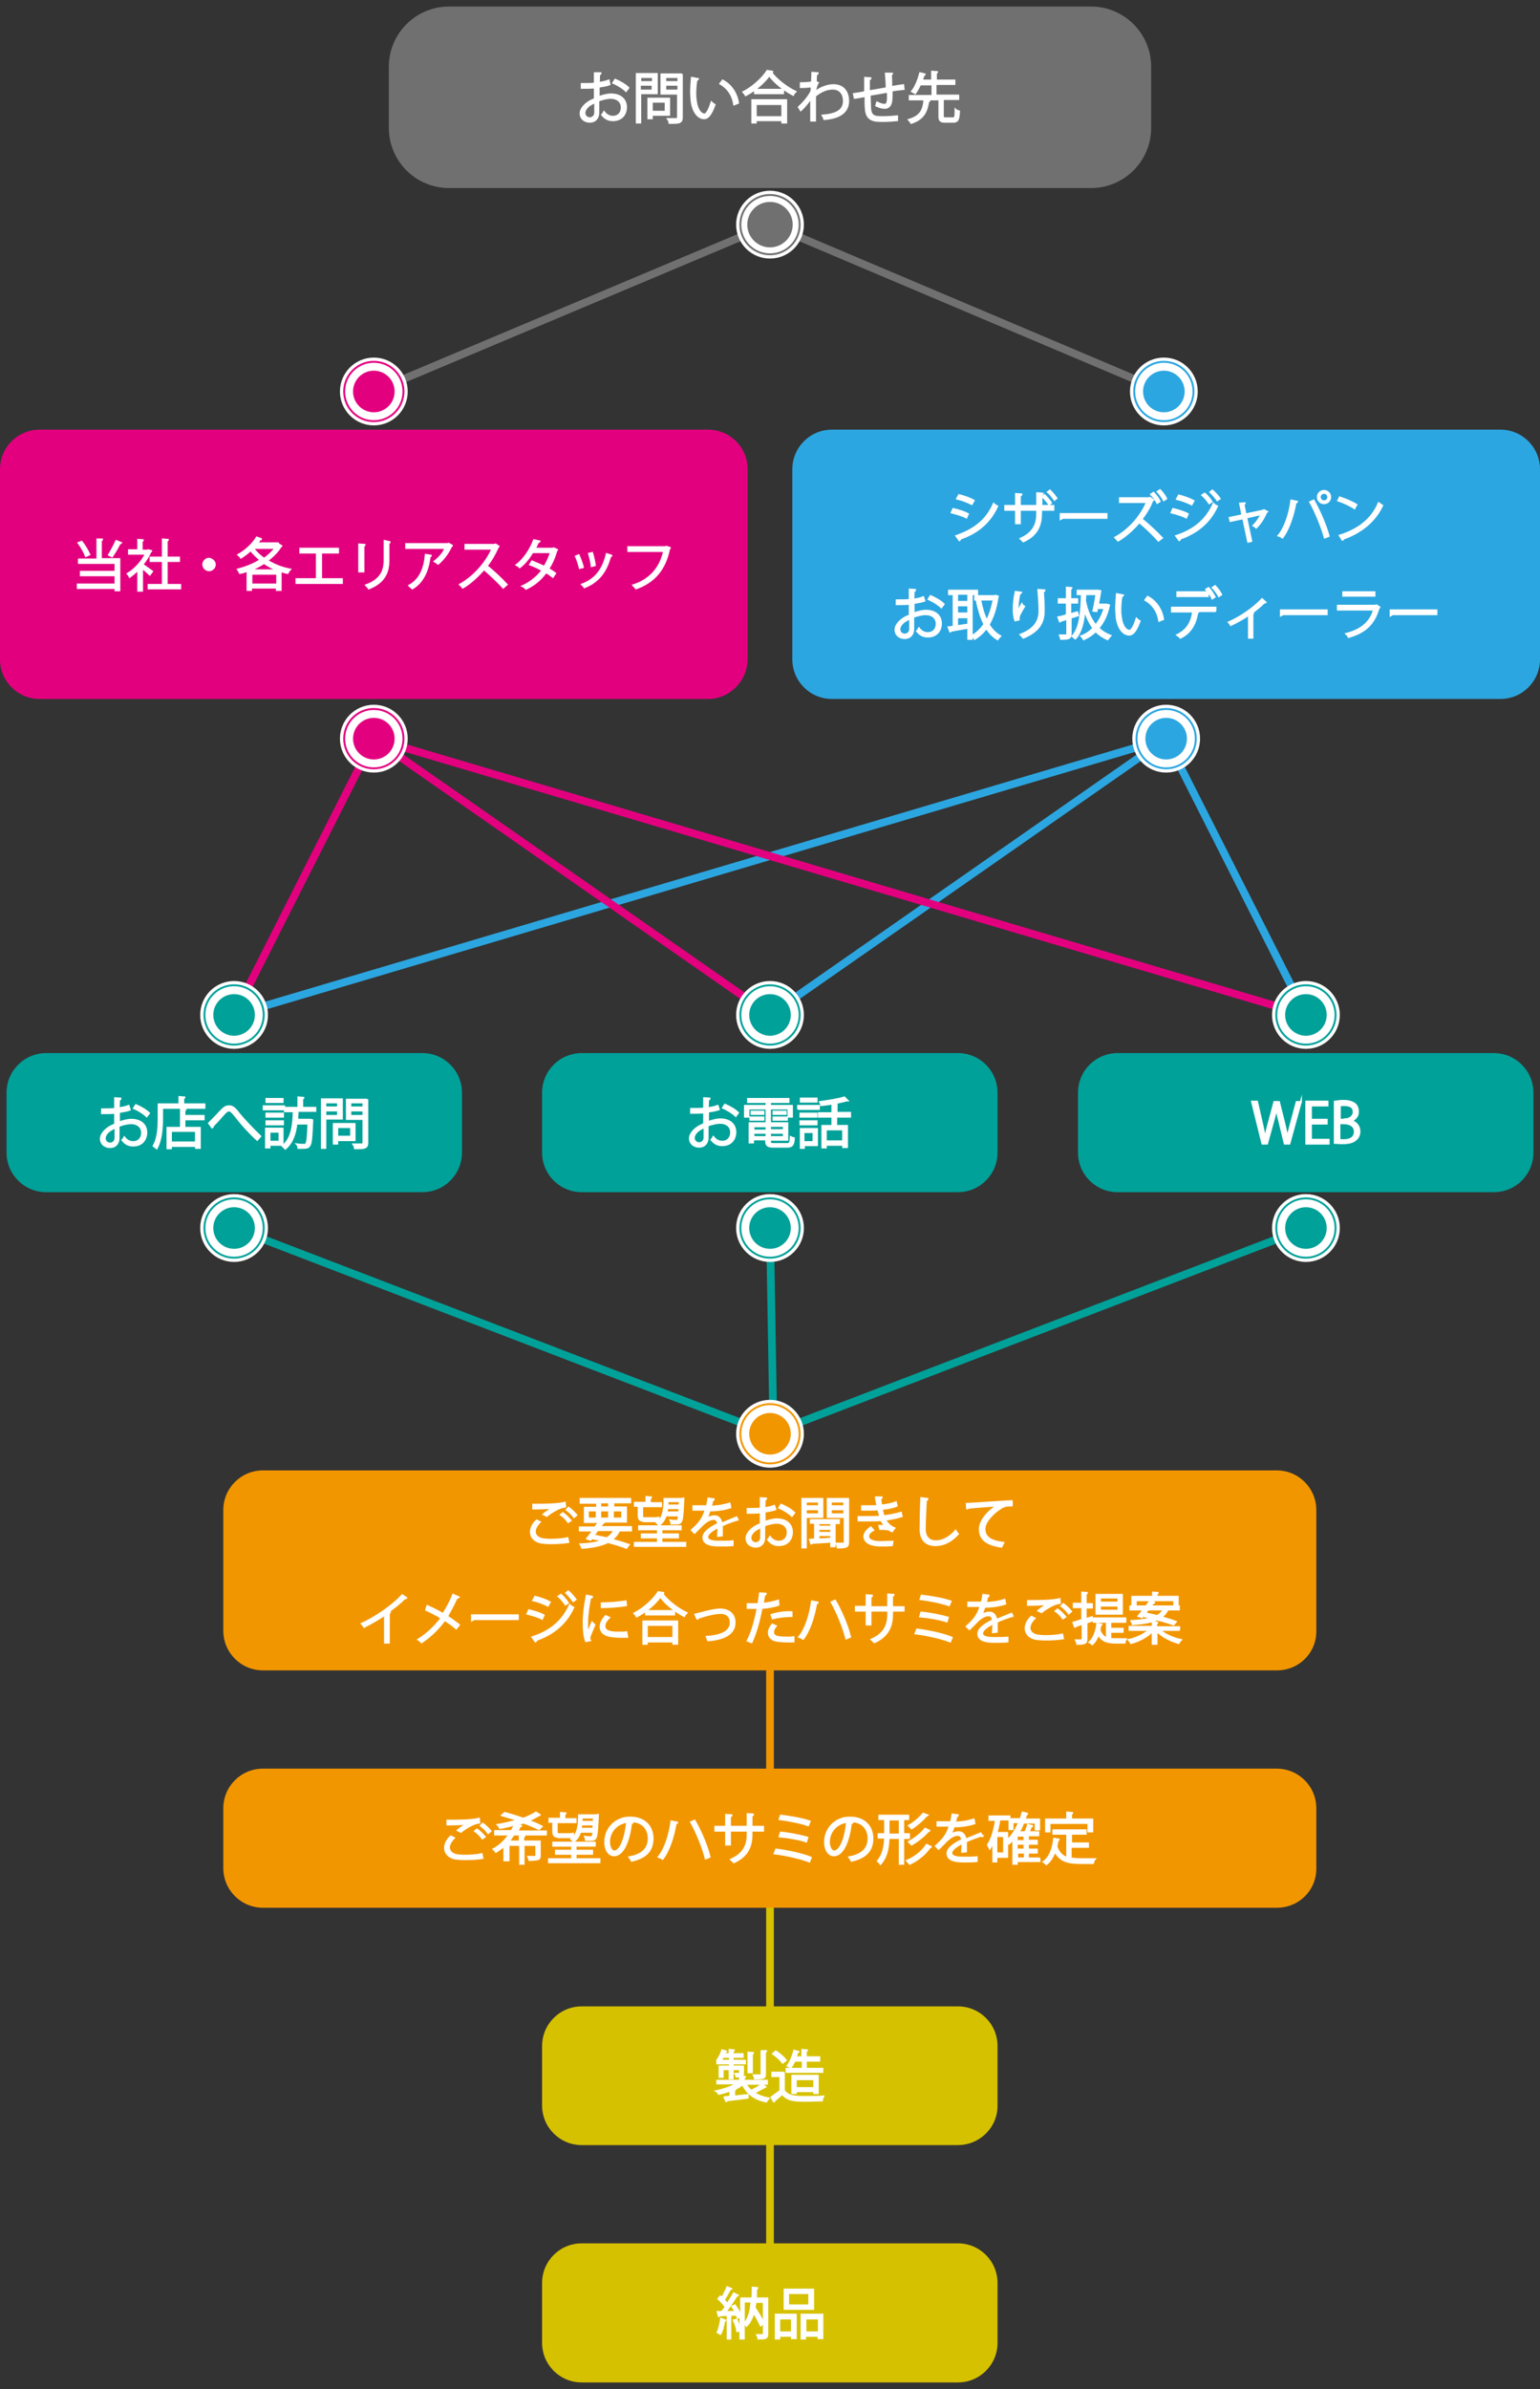 <?xml version="1.0" encoding="utf-8"?>
<!-- Generator: Adobe Illustrator 24.2.1, SVG Export Plug-In . SVG Version: 6.00 Build 0)  -->
<svg version="1.1" id="レイヤー_1" xmlns="http://www.w3.org/2000/svg" xmlns:xlink="http://www.w3.org/1999/xlink" x="0px"
	 y="0px" viewBox="0 0 400 620" style="enable-background:new 0 0 400 620;" xml:space="preserve">
<rect x="0" y="0" width="400" height="620" fill="#333333" stroke="none"/>
<style type="text/css">
	.st0{fill:none;stroke:#717071;stroke-width:2;stroke-miterlimit:10;}
	.st1{fill:none;stroke:#D6C100;stroke-width:2;stroke-miterlimit:10;}
	.st2{fill:none;stroke:#F29600;stroke-width:2;stroke-miterlimit:10;}
	.st3{fill:none;stroke:#00A199;stroke-width:2;stroke-miterlimit:10;}
	.st4{fill:none;stroke:#2CA6E0;stroke-width:2;stroke-miterlimit:10;}
	.st5{fill:none;stroke:#E3007F;stroke-width:2;stroke-miterlimit:10;}
	.st6{fill:#D6C100;}
	.st7{fill:#FFFFFF;stroke:#FFFFFF;stroke-width:0.5;stroke-miterlimit:10;}
	.st8{fill:#F29600;}
	.st9{fill:#E3007F;}
	.st10{fill:#FFFFFF;}
	.st11{fill:none;stroke:#E3007F;stroke-width:0.5;stroke-miterlimit:10;}
	.st12{fill:#2CA6E0;}
	.st13{fill:none;stroke:#2CA6E0;stroke-width:0.5;stroke-miterlimit:10;}
	.st14{fill:none;stroke:#F29600;stroke-width:0.5;stroke-miterlimit:10;}
	.st15{fill:#00A199;}
	.st16{fill:none;stroke:#00A199;stroke-width:0.5;stroke-miterlimit:10;}
	.st17{fill:#717071;}
	.st18{fill:none;stroke:#717071;stroke-width:0.5;stroke-miterlimit:10;}
	.st19{fill:#717071;stroke:#717071;stroke-miterlimit:10;}
</style>
<g>
	<polyline class="st0" points="97.1,101.6 200,58.3 302.3,101.6 	"/>
	<g>
		<line class="st1" x1="200" y1="487.1" x2="200" y2="588.9"/>
		<line class="st2" x1="200" y1="407.5" x2="200" y2="474.1"/>
		<g>
			<line class="st3" x1="200" y1="318.7" x2="200.9" y2="372.1"/>
			<polyline class="st3" points="339.2,318.7 200,372.1 60.8,318.7 			"/>
			<polyline class="st4" points="60.8,263.4 302.9,191.7 200,263.4 			"/>
			<line class="st4" x1="302.9" y1="191.7" x2="339.2" y2="263.4"/>
			<polyline class="st5" points="60.8,263.4 97.1,191.7 200,263.4 			"/>
			<line class="st5" x1="97.1" y1="191.7" x2="339.2" y2="263.4"/>
			<g>
				<g>
					<path class="st6" d="M248.8,556.7h-97.7c-5.7,0-10.3-4.6-10.3-10.3V531c0-5.7,4.6-10.3,10.3-10.3h97.7
						c5.7,0,10.3,4.6,10.3,10.3v15.5C259.1,552.1,254.5,556.7,248.8,556.7z"/>
					<g>
						<path class="st7" d="M193.7,540.8c0.3,0.7,0.8,1.3,1.4,1.8c0.9-0.4,2.1-1.1,2.8-1.6l0.9,0.6c-0.1,0.1-0.2,0.1-0.3,0.1
							c-0.7,0.4-1.8,1-2.7,1.4c1,0.7,2.3,1.2,3.8,1.5c-0.2,0.2-0.4,0.5-0.6,0.8c-2.9-0.6-5-2.1-6.1-4.5c-0.6,0.5-1.3,0.9-2.1,1.3
							l0.2,0c0,0.1-0.1,0.2-0.3,0.2v1.7c1.1-0.1,2.3-0.3,3.5-0.4l0,0.7c-2,0.3-4.1,0.5-5.4,0.7c0,0.1-0.1,0.2-0.2,0.2l-0.4-1
							l1.5-0.2v-1.6c-1,0.4-2,0.7-3,0.9c-0.1-0.2-0.4-0.6-0.6-0.7c1.9-0.4,4-1.1,5.4-2h-5.2V540h5.9v-1.1l1.3,0.1
							c0,0.1-0.1,0.2-0.3,0.2v0.8h6v0.8H193.7z M189.6,536.3v-0.8h-3.3v-0.7h3.3v-1h-1.8c-0.2,0.3-0.4,0.7-0.6,0.9
							c-0.2-0.1-0.4-0.3-0.7-0.3c0.4-0.6,0.8-1.4,1.1-2.3l1,0.3c0,0.1-0.1,0.1-0.3,0.1c-0.1,0.2-0.1,0.4-0.2,0.6h1.4V532l1.1,0.1
							c0,0.1-0.1,0.2-0.3,0.2v0.8h2.6v0.7h-2.6v1h3.2v0.7h-3.2v0.8h2.7v1.8c0,0.8-0.4,0.8-1.7,0.8c0-0.2-0.2-0.5-0.3-0.7h0.8
							c0.3,0,0.4,0,0.4-0.2V537h-1.9v2.4h-0.8V537h-1.8v2h-0.8v-2.7H189.6z M195.6,532.8c0,0.1-0.1,0.2-0.3,0.2v4.8h-0.9v-5.1
							L195.6,532.8z M199,532.3c0,0.1-0.1,0.2-0.3,0.2v5.8c0,1-0.3,1.1-2.6,1.1c0-0.2-0.2-0.6-0.3-0.8c0.5,0,0.9,0,1.2,0
							c0.7,0,0.8,0,0.8-0.3v-6L199,532.3z"/>
						<path class="st7" d="M203.6,537.8v4.7c1.1,1.7,3.2,1.7,5.7,1.7c1.5,0,3.4,0,4.5-0.1c-0.1,0.2-0.3,0.7-0.3,1
							c-1,0-2.6,0.1-4,0.1c-2.9,0-4.9,0-6.3-1.8c-0.7,0.6-1.5,1.3-2.1,1.8c0,0.1,0,0.2-0.1,0.2l-0.6-1.1c0.7-0.5,1.5-1.1,2.3-1.7
							v-3.8h-2.1v-0.9H203.6z M201.5,532.4c1,0.6,2.1,1.6,2.6,2.3l-0.8,0.6c-0.5-0.7-1.6-1.7-2.5-2.3L201.5,532.4z M213.6,536.9v0.8
							h-9.3v-0.8h4.2v-2.1h-2.1c-0.3,0.6-0.6,1.2-1,1.7c-0.2-0.1-0.6-0.3-0.8-0.4c0.7-0.9,1.3-2.4,1.7-3.9l1.1,0.3
							c0,0.1-0.1,0.1-0.3,0.1c-0.1,0.4-0.3,0.8-0.4,1.3h1.7v-1.9l1.2,0.1c0,0.1-0.1,0.2-0.3,0.2v1.6h3.5v0.9h-3.5v2.1H213.6z
							 M212.4,543.2h-0.9v-0.5h-4.8v0.5h-0.9v-4.5h6.6V543.2z M206.7,541.9h4.8v-2.3h-4.8V541.9z"/>
					</g>
				</g>
				<g>
					<path class="st6" d="M248.8,618.3h-97.7c-5.7,0-10.3-4.6-10.3-10.3v-15.5c0-5.7,4.6-10.3,10.3-10.3h97.7
						c5.7,0,10.3,4.6,10.3,10.3V608C259.1,613.7,254.5,618.3,248.8,618.3z"/>
					<g>
						<path class="st7" d="M199.3,596.5v9.3c0,1.1-0.6,1.1-2.3,1.1c0-0.2-0.2-0.7-0.3-0.9c0.3,0,0.6,0,0.9,0c0.7,0,0.8,0,0.8-0.2
							v-8.4h-2.2c0,0.5-0.1,1-0.2,1.5c0.9,1.3,1.9,3,2.3,4l-0.7,0.6c-0.4-0.9-1.1-2.2-1.9-3.4c-0.3,1.4-0.9,2.6-1.8,3.5
							c-0.1-0.2-0.4-0.5-0.6-0.6c1.3-1.3,1.7-3.3,1.9-5.7h-2v9.6h-0.9v-5.8l-0.7,0.4c-0.1-0.2-0.2-0.5-0.3-0.8l-1.6,0.1v6.1H189
							v-6.1c-0.8,0-1.6,0.1-2.1,0.1c0,0.1-0.1,0.2-0.2,0.2l-0.3-1.1h1.1c0.3-0.4,0.7-0.8,1-1.3c-0.4-0.6-1.2-1.5-1.9-2.1l0.5-0.6
							c0.1,0.1,0.3,0.2,0.4,0.4c0.5-0.8,1.1-2,1.4-2.8l1,0.4c-0.1,0.1-0.1,0.1-0.3,0.1c-0.4,0.8-1.1,2-1.6,2.8
							c0.4,0.4,0.7,0.7,0.9,1.1c0.6-1,1.3-2,1.7-2.8l1,0.5c-0.1,0.1-0.2,0.1-0.3,0.1c-0.7,1.2-1.9,2.9-2.9,4.2l2.7,0
							c-0.3-0.5-0.6-1-0.9-1.4l0.7-0.3c0.6,0.9,1.3,2,1.6,2.8v-4.6h2.9c0.1-0.9,0.1-1.9,0.1-2.8l1.2,0.1c0,0.1-0.1,0.2-0.3,0.2
							c0,0.9,0,1.7-0.1,2.5H199.3z M188.4,602.2c0,0.1-0.1,0.1-0.3,0.1c-0.2,1.2-0.5,2.6-1,3.4c-0.2-0.1-0.5-0.3-0.7-0.4
							c0.4-0.8,0.7-2.2,0.9-3.5L188.4,602.2z M191.5,605c-0.1-0.8-0.5-2-0.9-2.8l0.7-0.2c0.4,0.9,0.8,2,1,2.8L191.5,605z"/>
						<path class="st7" d="M201.5,606.9v-6.2h5.2v6.1h-1v-0.6h-3.3v0.7H201.5z M205.7,601.7h-3.3v3.6h3.3V601.7z M211.2,594.2v5
							h-7.4v-5H211.2z M210.2,598.3v-3.2h-5.5v3.2H210.2z M208.2,600.7h5.4v6.1h-1v-0.6h-3.5v0.7h-0.9V600.7z M209.2,605.3h3.5v-3.6
							h-3.5V605.3z"/>
					</g>
				</g>
				<g>
					<path class="st8" d="M331.7,495.1H68.3c-5.7,0-10.3-4.6-10.3-10.3v-15.5c0-5.7,4.6-10.3,10.3-10.3h263.3
						c5.7,0,10.3,4.6,10.3,10.3v15.5C342,490.5,337.4,495.1,331.7,495.1z"/>
					<g>
						<path class="st7" d="M125.3,482.2c-1.3,0.2-2.9,0.3-4.4,0.3c-1.2,0-2.2-0.1-2.8-0.2c-1.7-0.4-2.5-1.5-2.5-2.7
							c0-1.1,0.6-2.2,1.5-3l0.8,0.4c-0.8,0.8-1.3,1.7-1.3,2.5c0,0.8,0.6,1.6,1.8,1.9c0.5,0.1,1.3,0.2,2.3,0.2c1.4,0,3.1-0.1,4.4-0.4
							L125.3,482.2z M118.9,475c0.7-0.6,1.8-1.3,2.5-1.7v0c-1.1,0.1-3.6,0.2-5.2,0.2c0-0.3,0-0.7,0-1h0.8c1.8,0,5.6,0,7.4-0.5l0.1,1
							c-0.5,0.1-0.8,0.1-1.5,0.4c-0.8,0.3-2.2,1.1-3.3,2L118.9,475z M125.3,477.1c-0.4-0.6-1.3-1.5-1.9-1.9l0.5-0.4
							c0.7,0.5,1.5,1.3,2,1.9L125.3,477.1z M126.8,475.7c-0.4-0.6-1.2-1.4-1.9-1.9l0.5-0.5c0.7,0.5,1.5,1.3,2,1.9L126.8,475.7z"/>
						<path class="st7" d="M141.3,476.1h-7.9c-0.4,0.6-0.8,1.2-1.3,1.8h2.9v-1.5l1.2,0.1c0,0.1-0.1,0.2-0.3,0.2v1.2h4.3v3.7
							c0,0.5-0.1,0.8-0.5,0.9c-0.4,0.1-1.1,0.2-2.2,0.2c0-0.3-0.2-0.6-0.3-0.8c0.4,0,0.8,0,1.2,0c0.8,0,0.9,0,0.9-0.3v-2.8h-3.3v4.9
							h-0.9v-4.9h-3v4H131V479c-0.7,0.6-1.4,1.1-2.2,1.6c-0.1-0.2-0.5-0.6-0.6-0.7c1.7-0.9,3.1-2.3,4.1-3.8h-3.7v-0.9h4.3
							c0.3-0.6,0.6-1.1,0.8-1.7c-1.3,0.4-2.6,0.7-3.8,0.9c-0.1-0.2-0.4-0.6-0.6-0.8c1.7-0.3,3.5-0.7,5.2-1.2
							c-1.4-0.5-2.8-0.9-4.1-1.3l0.7-0.6c1.5,0.4,3.2,0.9,4.8,1.5c1.3-0.5,2.4-1,3.3-1.6l1,0.6c0,0.1-0.1,0.1-0.2,0.1
							c0,0-0.1,0-0.1,0c-0.8,0.5-1.7,1-2.7,1.4c1.4,0.5,2.6,1,3.5,1.5l-0.7,0.7c-1-0.5-2.4-1.1-4-1.7c-0.6,0.2-1.2,0.4-1.8,0.6
							l1.1,0.3c-0.1,0.1-0.2,0.2-0.3,0.1c-0.2,0.4-0.4,0.8-0.6,1.3h7.4V476.1z"/>
						<path class="st7" d="M145.1,476.7c-1.1,0-1.4-0.4-1.4-1.4v-2.5h-1V472h3v-1.5l1.2,0.1c0,0.1-0.1,0.2-0.3,0.2v1.3h2.9v0.8h-4.9
							v2.5c0,0.4,0.1,0.6,0.5,0.6h2.6c0.3,0,0.8,0,1.1-0.1c0,0.2,0.1,0.6,0.1,0.8c-0.2,0.1-0.7,0.1-1.2,0.1H145.1z M149.6,482.5h6.1
							v0.8h-13.1v-0.8h6v-1.4h-4.2v-0.8h4.2V479h-4.9v-0.8h10.8v0.8h-5v1.3h4.3v0.8h-4.3V482.5z M155.3,471c0,0.1,0,0.2,0,0.3
							c-0.2,4-0.3,5.3-0.7,5.8c-0.3,0.4-0.7,0.4-1.3,0.4c-0.3,0-0.7,0-1.1,0c0-0.2-0.1-0.6-0.2-0.8c0.6,0.1,1.2,0.1,1.5,0.1
							c0.3,0,0.5-0.1,0.7-1.4h-3.5c-0.3,1.1-0.9,1.9-1.7,2.5c-0.1-0.2-0.4-0.4-0.6-0.6c1.6-1.1,2-3.3,2-6.2h4.3l0.2,0L155.3,471z
							 M151,473.5c-0.1,0.4-0.1,0.8-0.2,1.1h3.3l0.1-1.1H151z M154.3,471.7h-3.2c0,0.4,0,0.7-0.1,1.1h3.2L154.3,471.7z"/>
						<path class="st7" d="M164.3,473c-0.1,0.1-0.2,0.2-0.4,0.2c-0.5,4.4-2,8.3-4.4,8.3c-1.2,0-2.3-1.2-2.3-3.5
							c0-3.4,2.7-6.3,6.4-6.3c4.1,0,5.9,2.6,5.9,5.4c0,3.4-2,5-5.4,5.8c-0.1-0.2-0.4-0.6-0.6-0.9c3.3-0.6,5-2.2,5-4.9
							c0-2.4-1.5-4.5-4.9-4.5c-0.1,0-0.3,0-0.4,0L164.3,473z M162.9,472.8c-2.9,0.4-4.7,2.7-4.7,5.2c0,1.5,0.7,2.5,1.3,2.5
							C161.3,480.5,162.5,476.7,162.9,472.8z"/>
						<path class="st7" d="M175.9,473c0,0.1-0.2,0.2-0.4,0.2c-0.6,3.4-1.7,7-3.4,9.2c-0.3-0.2-0.7-0.4-1-0.5
							c1.7-2.1,2.8-5.6,3.3-9.2L175.9,473z M180.4,472.5c1.6,2.7,3.3,6.8,3.9,9.4l-1,0.4c-0.6-2.5-2.3-6.8-3.8-9.4L180.4,472.5z"/>
						<path class="st7" d="M198.2,475.1h-3v1c0,2.7-0.8,5.5-4.6,7.2c-0.2-0.2-0.5-0.5-0.7-0.7c3.6-1.6,4.3-4.1,4.3-6.5v-1h-4.6v3.6
							h-1v-3.6h-2.8v-1h2.8V471l1.4,0.1c0,0.1-0.1,0.3-0.4,0.3v2.7h4.6v-3.3l1.4,0.1c0,0.1-0.1,0.2-0.4,0.3v2.9h3V475.1z"/>
						<path class="st7" d="M201.6,480c3.1,0.4,6.8,1.2,9,2.1l-0.4,1c-2-0.8-5.8-1.7-9-2.1L201.6,480z M202.8,475.6
							c2.3,0.2,5.1,0.8,6.9,1.3l-0.3,1c-1.7-0.6-4.6-1.1-6.9-1.3L202.8,475.6z M202.8,471.2c2.4,0.3,5.5,0.8,7.5,1.5l-0.4,1
							c-2-0.7-5-1.3-7.4-1.6L202.8,471.2z"/>
						<path class="st7" d="M221.4,473c-0.1,0.1-0.2,0.2-0.4,0.2c-0.5,4.4-2,8.3-4.4,8.3c-1.2,0-2.3-1.2-2.3-3.5
							c0-3.4,2.7-6.3,6.4-6.3c4.1,0,5.9,2.6,5.9,5.4c0,3.4-2,5-5.4,5.8c-0.1-0.2-0.4-0.6-0.6-0.9c3.3-0.6,5-2.2,5-4.9
							c0-2.4-1.5-4.5-4.9-4.5c-0.1,0-0.3,0-0.4,0L221.4,473z M220,472.8c-2.9,0.4-4.7,2.7-4.7,5.2c0,1.5,0.7,2.5,1.3,2.5
							C218.4,480.5,219.7,476.7,220,472.8z"/>
						<path class="st7" d="M236.1,477h-1.5v6.7h-0.9V477h-2.9c-0.1,2.4-0.4,4.8-2.1,6.7c-0.1-0.2-0.5-0.5-0.7-0.7
							c1.5-1.8,1.8-3.9,1.9-6.1h-1.7v-0.9h1.7v-3.9h-1.5v-0.9h7.5v0.9h-1.3v3.9h1.5V477z M230.8,476.1h2.9v-3.9h-2.9V476.1z
							 M241.8,479.3c0,0.1-0.1,0.1-0.3,0.1c-1.1,1.7-3.1,3.3-5.2,4.3c-0.2-0.2-0.5-0.6-0.7-0.8c2-0.8,4-2.4,5.1-4.1L241.8,479.3z
							 M240.9,471.1c-0.1,0.1-0.2,0.1-0.3,0.1c-0.9,1.1-2.4,2.4-3.8,3.3c-0.2-0.2-0.5-0.5-0.7-0.7c1.3-0.7,2.8-2,3.7-3.1
							L240.9,471.1z M241.4,475.1c0,0.1-0.1,0.1-0.3,0.1c-1,1.2-2.8,2.6-4.3,3.5c-0.2-0.2-0.5-0.5-0.7-0.7c1.5-0.8,3.2-2.1,4.2-3.4
							L241.4,475.1z"/>
						<path class="st7" d="M255.1,476.5C255,476.5,255,476.6,255.1,476.5c-0.2,0-0.2,0-0.3-0.1c-1.1,0.4-2.7,0.9-3.9,1.5
							c0,0.3,0,0.7,0,1.1c0,0.5,0,1,0,1.5l-1,0.1c0-0.5,0.1-1.2,0.1-1.7c0-0.2,0-0.4,0-0.6c-1.6,0.8-2.9,1.7-2.9,2.6
							c0,0.8,1,1.2,3,1.2c1.4,0,2.7,0,3.6-0.1l0,1c-0.8,0.1-2.1,0.1-3.6,0.1c-2.7,0-4-0.7-4-2.1c0-1.3,1.7-2.5,3.8-3.5
							c-0.1-0.9-0.5-1.3-1.1-1.3c-1,0-2.1,0.6-3.4,2c-0.4,0.4-1,1-1.6,1.6l-0.7-0.7c1.4-1.3,2.8-2.5,3.6-5.3l-0.8,0h-2.4v-0.9
							c0.9,0,1.9,0,2.5,0l1,0c0.2-0.7,0.3-1.3,0.4-2l1.4,0.2c0,0.1-0.1,0.2-0.4,0.3c-0.1,0.6-0.2,1.1-0.4,1.6c1,0,3.1-0.2,4.9-0.8
							l0.2,1c-1.8,0.6-3.9,0.8-5.4,0.8c-0.3,1.1-0.7,1.9-1,2.4h0c0.6-0.6,1.6-0.9,2.3-0.9c1,0,1.6,0.7,1.8,1.9
							c1.2-0.5,2.7-1.1,3.9-1.6L255.1,476.5z"/>
						<path class="st7" d="M262.1,472.2h-2.5c-0.2,1.2-0.4,2.4-0.8,3.5h2.8v6.2h-2.8v1.2H258v-5c-0.3,0.6-0.6,1.1-0.9,1.6
							c-0.1-0.2-0.4-0.7-0.5-0.9c1-1.4,1.7-3.9,2.1-6.5h-1.7v-0.9h5.2V472.2z M260.8,481v-4.5h-2v4.5H260.8z M270,482.2v0.8h-5.9
							v0.7h-0.9v-6.4c-0.3,0.4-0.7,0.7-1.1,1.1c-0.1-0.2-0.4-0.6-0.5-0.8c1.3-1.1,2.3-2.7,3.1-4.7H263v1.8h-0.8v-2.6h2.9
							c0.2-0.6,0.3-1.1,0.5-1.7l1.2,0.3c0,0.1-0.1,0.2-0.3,0.2c-0.1,0.4-0.2,0.9-0.4,1.3h3.8v2.6h-0.9V473h-3.2
							c-0.3,0.9-0.7,1.7-1.2,2.5h1.7c0.3-0.6,0.6-1.4,0.7-1.9l1.1,0.3c0,0.1-0.1,0.1-0.3,0.1c-0.2,0.4-0.4,1-0.6,1.5h2.5v0.8H267
							v1.4h2.3v0.8H267v1.5h2.3v0.8H267v1.5H270z M266.1,477.8v-1.4h-2v1.4H266.1z M266.1,480v-1.5h-2v1.5H266.1z M264.2,480.8v1.5
							h2v-1.5H264.2z"/>
						<path class="st7" d="M278.1,479.2v3.1c0.8,0.1,1.6,0.2,2.5,0.2c0.5,0,3,0,3.7,0c-0.2,0.2-0.3,0.7-0.4,1h-3.3
							c-3.1,0-5.3-0.5-6.6-3.1c-0.5,1.4-1.2,2.6-2.2,3.4c-0.2-0.2-0.5-0.5-0.7-0.6c1.6-1.2,2.4-3.3,2.7-6l1.2,0.2
							c0,0.1-0.1,0.2-0.3,0.2c-0.1,0.6-0.2,1.1-0.3,1.7c0.6,1.6,1.6,2.5,2.8,2.9v-6.3h-3.6v-0.9h8.4v0.9h-3.8v2.5h4.4v0.9H278.1z
							 M272.6,473.1v2.2h-0.9v-3.1h5.5v-1.8l1.3,0.1c0,0.1-0.1,0.2-0.3,0.2v1.5h5.5v3.1h-1v-2.2H272.6z"/>
					</g>
				</g>
				<g>
					<g>
						<path class="st9" d="M183.9,181.4H10.3c-5.7,0-10.3-4.6-10.3-10.3v-49.3c0-5.7,4.6-10.3,10.3-10.3h173.6
							c5.7,0,10.3,4.6,10.3,10.3v49.3C194.1,176.8,189.5,181.4,183.9,181.4z"/>
						<g>
							<path class="st7" d="M26.5,140c0,0.1-0.1,0.2-0.3,0.2v4.9H31v8.1h-1v-0.6h-9.8v-0.9H30v-2.4H21v-0.9H30v-2.3h-9.5v-0.9h4.8
								v-5.2L26.5,140z M21.2,140.6c0.8,1,1.6,2.4,2,3.3l-0.9,0.4c-0.3-0.9-1.1-2.3-1.9-3.4L21.2,140.6z M31.4,140.9
								c-0.1,0.1-0.2,0.1-0.3,0.1c-0.5,1-1.3,2.4-2,3.4c0,0-0.8-0.4-0.8-0.4c0.6-1,1.4-2.5,1.9-3.6L31.4,140.9z"/>
							<path class="st7" d="M39.3,143c0,0.1-0.1,0.1-0.2,0.1c-0.5,1.2-1.2,2.3-2.1,3.4c0.7,0.5,2.1,1.5,2.5,1.8l-0.6,0.8
								c-0.4-0.4-1.3-1.2-2-1.7v5.9h-1v-5.5c-0.7,0.7-1.5,1.4-2.2,1.9c-0.1-0.2-0.4-0.7-0.5-0.8c1.8-1.1,3.7-3.1,4.7-5.2h-4.4v-0.9
								h2.4v-2.7l1.2,0.1c0,0.1-0.1,0.2-0.3,0.2v2.5h1.5l0.2-0.1L39.3,143z M43.3,151.8h3.5v0.9h-8.2v-0.9h3.7v-6.2h-3.2v-0.9h3.2
								V140l1.3,0.1c0,0.1-0.1,0.2-0.3,0.2v4.4h3.2v0.9h-3.2V151.8z"/>
							<path class="st7" d="M55.8,146.5c0,0.8-0.7,1.5-1.5,1.5c-0.8,0-1.5-0.7-1.5-1.5c0-0.8,0.7-1.5,1.5-1.5
								C55.1,145.1,55.8,145.8,55.8,146.5z"/>
							<path class="st7" d="M72.4,141.3l0.7,0.4c0,0.1-0.1,0.1-0.2,0.1c-0.8,1.4-2.1,2.6-3.5,3.7c1.8,1.1,3.8,1.9,5.9,2.3
								c-0.2,0.2-0.5,0.6-0.6,0.9c-0.6-0.1-1.2-0.3-1.8-0.5v4.9h-1v-0.6h-6.7v0.6h-0.9v-5c-0.7,0.3-1.3,0.5-2,0.6
								c-0.1-0.3-0.3-0.6-0.5-0.9c1.9-0.5,4.1-1.3,5.9-2.5c-1-0.7-1.8-1.6-2.6-2.5c-0.8,0.7-1.7,1.4-2.5,1.9
								c-0.1-0.2-0.5-0.5-0.7-0.7c1.8-1,3.7-2.7,4.8-4.5l1.1,0.4c0,0.1-0.2,0.1-0.3,0.1c-0.2,0.3-0.5,0.7-0.7,1h5.4L72.4,141.3z
								 M72.2,148c-1.3-0.5-2.5-1.1-3.6-1.9c-1.1,0.7-2.4,1.4-3.6,1.9H72.2z M65.3,151.7H72v-2.8h-6.7V151.7z M66.1,142.2l-0.2,0.3
								c0.7,0.9,1.6,1.8,2.7,2.5c1.2-0.8,2.2-1.8,3-2.8H66.1z"/>
							<path class="st7" d="M78,142.4h9.8v1h-4.4v6.9h5.4v1H77v-1h5.3v-6.9H78V142.4z"/>
							<path class="st7" d="M93.3,148.2v-6.9l1.4,0.1c0,0.1-0.1,0.2-0.3,0.3v6.6H93.3z M101.2,140.7c0,0.1-0.1,0.2-0.3,0.2v4.5
								c0,3-1,5.7-5.1,7.3c-0.1-0.2-0.5-0.6-0.7-0.8c4-1.5,4.8-3.9,4.8-6.6v-4.9L101.2,140.7z"/>
							<path class="st7" d="M117.4,141.6c0,0.1-0.1,0.1-0.2,0.1c-0.8,1.8-2,3.4-3.4,4.6c-0.2-0.2-0.6-0.4-0.9-0.6
								c1.3-1,2.4-2.3,2.8-3.5h-10.2v-1h10.8l0.2-0.1L117.4,141.6z M111.9,144.2c0,0.1-0.1,0.2-0.3,0.2c-0.4,3.4-1.6,6.6-4.5,8.3
								c-0.2-0.2-0.6-0.5-0.8-0.7c2.9-1.6,4-4.6,4.3-8L111.9,144.2z"/>
							<path class="st7" d="M129.5,141.8c0,0.1-0.1,0.1-0.2,0.2c-0.8,1.8-1.7,3.4-2.9,4.9c1.6,1.2,3.9,3.4,5.2,4.8l-0.9,0.8
								c-1.3-1.5-3.6-3.6-5-4.8c-1.3,1.5-3.4,3.6-5.5,4.8c-0.2-0.2-0.5-0.6-0.7-0.8c4-2.2,7.1-6.2,8.4-9.3h-7v-1h7.6l0.2-0.1
								L129.5,141.8z"/>
							<path class="st7" d="M144.7,142.7c0,0.1-0.1,0.1-0.2,0.2c-0.5,1.8-1.2,3.4-2.1,4.7c0.6,0.4,1.3,0.8,1.8,1.2l-0.6,0.9
								c-0.5-0.4-1.2-0.9-1.8-1.2c-1.3,1.8-3,3.3-5.2,4.3c-0.2-0.2-0.5-0.6-0.8-0.7c2.1-1,3.8-2.4,5.1-4.1c-1.1-0.6-2.1-1.1-3.2-1.5
								l0.5-0.8c1,0.4,2.1,0.9,3.2,1.4c0.7-1.2,1.3-2.4,1.7-3.8h-4.8c-0.9,1.5-2,2.9-3.3,3.9c-0.2-0.2-0.6-0.5-0.8-0.6
								c1.9-1.4,3.6-4,4.5-6.4l1.4,0.3c-0.1,0.2-0.2,0.2-0.4,0.2c-0.2,0.5-0.5,1.2-0.8,1.7h4.7l0.2-0.1L144.7,142.7z"/>
							<path class="st7" d="M150.3,144.1c0.4,0.9,0.9,2.2,1.1,3.1l-0.8,0.2c-0.2-0.8-0.6-2.1-1-3L150.3,144.1z M158.8,144.2
								c0,0.1-0.2,0.2-0.3,0.1c-1.1,4.2-3.2,6.7-6.7,8.1c-0.1-0.2-0.4-0.5-0.6-0.7c3.4-1.3,5.4-3.7,6.4-7.9L158.8,144.2z
								 M153.8,143.5c0.3,1,0.6,2.3,0.7,3.2l-0.8,0.2c-0.1-0.9-0.4-2.2-0.7-3.2L153.8,143.5z"/>
							<path class="st7" d="M174,142.2c0,0.1-0.1,0.1-0.2,0.2c-1.1,5.4-3.9,8.6-8.6,10.3c-0.2-0.2-0.5-0.6-0.7-0.8
								c4.4-1.4,7.1-4.6,8-8.9h-9.3v-1h9.7l0.2-0.1L174,142.2z"/>
						</g>
					</g>
					<g>
						<circle class="st10" cx="97.1" cy="191.7" r="8.8"/>
						<g>
							<circle class="st11" cx="97.1" cy="191.7" r="7.7"/>
							<circle class="st9" cx="97.1" cy="191.7" r="5.4"/>
						</g>
					</g>
					<g>
						<path class="st12" d="M389.7,181.4H216.1c-5.7,0-10.3-4.6-10.3-10.3v-49.3c0-5.7,4.6-10.3,10.3-10.3h173.6
							c5.7,0,10.3,4.6,10.3,10.3v49.3C400,176.8,395.4,181.4,389.7,181.4z"/>
						<g>
							<path class="st7" d="M247.6,132.1c1.3,0.3,2.9,0.8,3.8,1.3l-0.4,0.9c-0.9-0.5-2.6-1-3.8-1.3L247.6,132.1z M248.4,139.1
								c4.6-1.6,7.8-4,9.7-8.3c0.2,0.2,0.7,0.5,0.9,0.6c-1.9,4.2-5.2,6.9-9.6,8.4c0,0.1,0,0.3-0.2,0.4L248.4,139.1z M249.1,128.5
								c1.3,0.3,2.9,0.9,3.8,1.4l-0.5,0.9c-1-0.5-2.5-1.1-3.8-1.4L249.1,128.5z"/>
							<path class="st7" d="M273.5,132.3h-3.1v1c0,2.7-0.8,5.5-4.6,7.2c-0.2-0.2-0.5-0.5-0.7-0.7c3.6-1.6,4.3-4.1,4.3-6.5v-1h-4.5
								v3.5h-1v-3.5h-2.8v-1h2.8v-3.1l1.4,0.1c0,0.1-0.1,0.3-0.4,0.3v2.7h4.5V128l1.4,0.1c0,0.1-0.1,0.2-0.3,0.3v2.9h3.1V132.3z
								 M271.3,128.5c0.6,0.6,1.3,1.4,1.7,2l-0.5,0.4c-0.4-0.6-1.1-1.5-1.7-2L271.3,128.5z M272.7,127.3c0.6,0.6,1.3,1.4,1.7,2
								l-0.5,0.4c-0.4-0.6-1.1-1.5-1.7-2L272.7,127.3z"/>
							<path class="st7" d="M275.5,133.4h11.9v1h-11.4c-0.1,0.1-0.3,0.2-0.5,0.3L275.5,133.4z"/>
							<path class="st7" d="M299.5,129.8c0,0-0.1,0.1-0.2,0.1c-0.6,1.6-1.6,3.3-2.8,4.8c1.5,1.2,3.9,3.4,5.3,4.9l-0.9,0.7
								c-1.3-1.5-3.5-3.6-5-4.8c-1.2,1.5-3.4,3.6-5.5,4.8c-0.2-0.2-0.5-0.6-0.7-0.8c4-2.2,7-6.1,8.2-9.2h-7v-1h7.6l0.2-0.1
								L299.5,129.8z M299.6,127.9c0.6,0.6,1.3,1.5,1.6,2.2l-0.6,0.4c-0.3-0.6-1-1.6-1.6-2.2L299.6,127.9z M301.3,127.2
								c0.5,0.5,1.3,1.5,1.6,2.2l-0.6,0.4c-0.3-0.6-1.1-1.7-1.6-2.2L301.3,127.2z"/>
							<path class="st7" d="M304.7,132.1c1.3,0.3,2.9,0.8,3.8,1.3l-0.4,0.9c-0.9-0.5-2.6-1-3.8-1.3L304.7,132.1z M305.5,139.1
								c4.6-1.5,7.8-4.1,9.7-8.3c0.2,0.2,0.6,0.5,0.9,0.6c-1.9,4.2-5.3,6.9-9.6,8.4c0,0.1,0,0.3-0.2,0.4L305.5,139.1z M306.2,128.6
								c1.3,0.3,2.9,0.9,3.8,1.4l-0.5,0.9c-1-0.5-2.5-1.1-3.8-1.4L306.2,128.6z M312.9,128.1c0.6,0.5,1.4,1.4,1.8,2.1l-0.6,0.4
								c-0.4-0.6-1.2-1.6-1.8-2.1L312.9,128.1z M314.9,127.3c0.6,0.5,1.4,1.4,1.9,2.1l-0.6,0.4c-0.4-0.6-1.2-1.5-1.8-2.1
								L314.9,127.3z"/>
							<path class="st7" d="M329.1,132.8c0,0-0.1,0.1-0.2,0.1c-0.6,1.5-1.5,2.9-2.6,4c-0.2-0.2-0.5-0.4-0.7-0.5
								c0.8-0.8,1.7-2.1,2.1-3l-4,0.9l1.3,6.1l-0.8,0.2l-1.3-6.1l-3.3,0.7l-0.2-0.8l3.3-0.7l-0.6-3l1.2-0.1c0,0.1-0.1,0.2-0.3,0.3
								l0.5,2.6l4.7-1l0.1-0.1L329.1,132.8z"/>
							<path class="st7" d="M336.9,130.2c0,0.1-0.2,0.2-0.4,0.2c-0.6,3.4-1.8,7-3.4,9.1c-0.3-0.2-0.6-0.4-1-0.5
								c1.6-1.9,2.9-5.6,3.3-9.1L336.9,130.2z M344.1,139.5c-0.7-2.5-2.3-6.6-3.8-9.2l0.9-0.4c1.5,2.6,3.2,6.6,3.9,9.2L344.1,139.5z
								 M343.9,127.4c0.9,0,1.6,0.7,1.6,1.6c0,0.9-0.7,1.6-1.6,1.6c-0.9,0-1.6-0.7-1.6-1.6C342.3,128,343.1,127.4,343.9,127.4z
								 M345,129c0-0.6-0.5-1.1-1.1-1.1c-0.6,0-1.1,0.5-1.1,1.1c0,0.6,0.5,1.1,1.1,1.1C344.6,130.1,345,129.6,345,129z"/>
							<path class="st7" d="M348,129.1c1.5,0.5,3.2,1.2,4.3,1.9l-0.5,0.9c-1-0.7-2.7-1.5-4.2-2L348,129.1z M348,139
								c5.1-1.6,8.4-4.4,10.1-8.4c0.3,0.2,0.6,0.4,0.9,0.6c-1.8,3.9-5.3,6.9-10.1,8.6c0,0.1-0.1,0.3-0.2,0.3L348,139z"/>
							<path class="st7" d="M240.1,155.9c-0.8,0.3-1.7,0.4-2.8,0.6c0,0.9,0,1.9,0,2.7c1.1-0.4,2.3-0.7,3.2-0.7
								c2.4,0,3.9,1.3,3.9,3.3c0,1.9-1.2,3.4-3.4,3.4c-1.1,0-2-0.4-2.8-1.4c0.2-0.2,0.4-0.5,0.5-0.7c0.7,0.9,1.5,1.2,2.3,1.2
								c1.5,0,2.3-1.1,2.3-2.4c0-1.4-1-2.5-2.9-2.5c-0.9,0-2.1,0.3-3.2,0.7c0,1.1,0,2.8,0,3.2c0,1.3-0.8,2.3-2.2,2.3
								c-1.3,0-2.4-0.8-2.4-2.2c0-0.9,0.7-1.9,1.8-2.7c0.5-0.4,1.2-0.7,1.9-1v-3c-1.1,0.1-2.3,0.1-3.4,0.1l0-1c1.3,0,2.4,0,3.4-0.1
								v-2.7l1.4,0.1c0,0.2-0.2,0.3-0.4,0.3c0,0.6,0,1.4-0.1,2.2c1-0.1,1.8-0.3,2.6-0.6L240.1,155.9z M236.4,163.2
								c0-0.4,0-1.5,0-2.7c-0.5,0.2-1,0.5-1.5,0.8c-0.7,0.5-1.3,1.3-1.3,2c0,0.7,0.5,1.4,1.5,1.4
								C235.8,164.6,236.4,164.1,236.4,163.2L236.4,163.2z M244.5,157.6c-0.7-0.7-2.1-1.6-3.3-2.1l0.5-0.8c1.2,0.5,2.6,1.3,3.4,2.1
								L244.5,157.6z"/>
							<path class="st7" d="M253.7,154.2h-1.3v11.6h-0.9v-2.9c-1.7,0.3-3.4,0.6-4.5,0.8c0,0.1-0.1,0.2-0.2,0.2l-0.4-1.1
								c0.4,0,0.8-0.1,1.3-0.2v-8.4h-1.2v-0.9h7.3V154.2z M251.5,156.2v-2.1h-2.9v2.1H251.5z M251.5,159.2v-2.1h-2.9v2.1H251.5z
								 M248.6,160.1v2.4c0.9-0.1,1.9-0.3,2.9-0.4v-1.9H248.6z M258.6,154.6l0.6,0.2c0,0.1-0.1,0.1-0.1,0.2
								c-0.4,2.9-1.2,5.2-2.3,7.1c0.8,1.3,1.8,2.3,3,3c-0.2,0.2-0.5,0.5-0.7,0.8c-1.2-0.7-2.1-1.7-2.9-2.9c-0.9,1.2-1.9,2.1-3,2.8
								c-0.1-0.2-0.4-0.6-0.6-0.8c1.1-0.7,2.2-1.7,3.1-3c-0.9-1.7-1.5-3.8-2-6.1l0.9-0.2c0.4,2,0.9,3.8,1.7,5.4
								c0.8-1.5,1.4-3.4,1.8-5.5h-4.8v-0.9h5.2L258.6,154.6z"/>
							<path class="st7" d="M263.7,161c-0.3-0.8-0.4-1.9-0.4-2.7c0-1.3,0.1-2.9,0.5-4.7l1.4,0.2c-0.1,0.2-0.2,0.2-0.4,0.2
								c-0.3,1.2-0.5,3-0.5,4.2c0,0.3,0,0.6,0,0.8c0.3-0.7,0.8-1.7,1.1-2.2c0.1,0.2,0.4,0.5,0.6,0.6c-1.1,1.9-1.4,2.4-1.4,3
								c0,0.1,0,0.2,0,0.4L263.7,161z M271.3,153.2c0,0.2-0.1,0.2-0.4,0.3c0.1,1.2,0.2,3.3,0.2,5c0,2.8-1,5.2-5.3,7
								c-0.2-0.2-0.5-0.6-0.7-0.8c3.9-1.5,4.9-3.8,4.9-6.2c0-1.8-0.2-3.8-0.3-5.4L271.3,153.2z"/>
							<path class="st7" d="M280,159.7l-1.9,0.6v4.3c0,1.1-0.7,1.2-2.5,1.2c0-0.2-0.2-0.6-0.3-0.9c0.4,0,0.7,0,1,0
								c0.8,0,0.9,0,0.9-0.3v-4c-0.6,0.2-1.2,0.4-1.7,0.5c0,0.1-0.1,0.2-0.2,0.2l-0.4-1.1c0.6-0.1,1.4-0.3,2.2-0.6v-3.2H275v-0.9
								h2.1v-3l1.2,0.1c0,0.1-0.1,0.2-0.3,0.2v2.7h1.8v0.9h-1.8v3l1.8-0.5L280,159.7z M287.5,156.9l0.6,0.2c0,0.1-0.1,0.1-0.1,0.2
								c-0.5,2.4-1.5,4.3-2.7,5.7c0.9,0.9,1.9,1.5,3.1,2c-0.2,0.2-0.5,0.6-0.7,0.9c-1.2-0.5-2.2-1.2-3.1-2.1c-0.9,0.9-2,1.6-3.1,2.1
								c-0.1-0.2-0.4-0.6-0.6-0.8c1.1-0.4,2.2-1.1,3.1-2.1c-1-1.3-1.7-2.9-2.3-4.7h0c-0.3,3.2-0.9,5.8-2.4,7.4
								c-0.2-0.1-0.5-0.4-0.7-0.6c1.9-2.1,2.3-6.1,2.4-10.9h-1.1v-0.9h5.2l0.2,0l0.5,0.1c-0.1,0.5-0.5,2.9-0.6,3.5h2.1L287.5,156.9z
								 M284,158.5c0.3-1.3,0.6-3,0.8-4.3h-2.9c0,0.5,0,1.1-0.1,1.6c0.5,2.6,1.4,4.8,2.8,6.5c1-1.2,1.8-2.7,2.3-4.5H285l-0.2,0.8
								L284,158.5z"/>
							<path class="st7" d="M291.7,154.5c0,0.1-0.2,0.2-0.4,0.2c-0.2,1.1-0.3,2.4-0.3,3.6c0,0.5,0,1,0.1,1.5
								c0.2,2.4,1.2,3.9,2.3,3.9c0.6,0,1.3-1.5,1.8-3.1c0.2,0.2,0.6,0.5,0.8,0.6c-0.7,1.9-1.5,3.5-2.7,3.5c-1.8,0-3.1-2.2-3.3-4.9
								c0-0.5-0.1-1.1-0.1-1.8c0-1.3,0.1-2.6,0.2-3.8L291.7,154.5z M301.1,161.1c-0.4-2.5-1.7-4.3-3.6-5.4l0.6-0.8
								c2.1,1.1,3.6,3.2,4,5.8L301.1,161.1z"/>
							<path class="st7" d="M315.8,158.6h-4.7l0.2,0.1c0,0.1-0.1,0.2-0.3,0.2c-0.4,2.6-1.5,5.2-4.4,6.6c-0.2-0.2-0.5-0.5-0.8-0.7
								c2.8-1.4,3.8-3.6,4.1-6.1h-5.5v-1h11.3V158.6z M313.7,154.7h-7.9v-1h7.9V154.7z M313.9,152.6c0.6,0.6,1.2,1.6,1.6,2.3
								l-0.6,0.4c-0.3-0.7-1-1.7-1.6-2.3L313.9,152.6z M315.6,152.1c0.6,0.6,1.3,1.6,1.6,2.2l-0.6,0.4c-0.3-0.6-1-1.6-1.6-2.2
								L315.6,152.1z"/>
							<path class="st7" d="M328.7,156.3c-0.1,0.1-0.1,0.1-0.2,0.1c-0.1,0-0.1,0-0.2,0c-0.9,0.9-2.1,1.9-3.1,2.6
								c0.2,0.1,0.3,0.1,0.3,0.1c0,0.1-0.1,0.1-0.2,0.2v6.2h-0.9v-6c-1.2,0.9-3.2,2-4.7,2.7c-0.1-0.2-0.3-0.5-0.5-0.7
								c2.5-1.1,6.1-3.3,8.6-6L328.7,156.3z"/>
							<path class="st7" d="M332.7,158.4h11.9v1h-11.4c-0.1,0.1-0.3,0.2-0.5,0.3L332.7,158.4z"/>
							<path class="st7" d="M358.3,157.6c0,0.1-0.1,0.1-0.2,0.1c-1.2,4.3-3.6,6.4-7.8,7.6c-0.1-0.3-0.4-0.6-0.6-0.8
								c3.9-1,6.3-3,7.2-6.3h-9.4v-1h9.9l0.1-0.1L358.3,157.6z M357,154.6h-8.1v-0.9h8.1V154.6z"/>
							<path class="st7" d="M361.2,158.4h11.9v1h-11.4c-0.1,0.1-0.3,0.2-0.5,0.3L361.2,158.4z"/>
						</g>
					</g>
					<g>
						<circle class="st10" cx="302.9" cy="191.7" r="8.8"/>
						<g>
							<circle class="st13" cx="302.9" cy="191.7" r="7.7"/>
							<circle class="st12" cx="302.9" cy="191.7" r="5.4"/>
						</g>
					</g>
					<g>
						<circle class="st10" cx="97.1" cy="101.6" r="8.8"/>
						<g>
							<circle class="st11" cx="97.1" cy="101.6" r="7.7"/>
							<circle class="st9" cx="97.1" cy="101.6" r="5.4"/>
						</g>
					</g>
					<g>
						<circle class="st10" cx="302.3" cy="101.6" r="8.8"/>
						<g>
							<circle class="st13" cx="302.3" cy="101.6" r="7.7"/>
							<circle class="st12" cx="302.3" cy="101.6" r="5.4"/>
						</g>
					</g>
				</g>
				<g>
					<g>
						<path class="st8" d="M331.7,433.5H68.3c-5.7,0-10.3-4.6-10.3-10.3v-31.3c0-5.7,4.6-10.3,10.3-10.3h263.3
							c5.7,0,10.3,4.6,10.3,10.3v31.3C342,428.9,337.4,433.5,331.7,433.5z"/>
						<g>
							<path class="st7" d="M147.6,400.2c-1.3,0.2-2.9,0.3-4.4,0.3c-1.2,0-2.2-0.1-2.8-0.2c-1.7-0.4-2.5-1.5-2.5-2.7
								c0-1.1,0.6-2.2,1.5-3l0.8,0.4c-0.8,0.8-1.3,1.7-1.3,2.5c0,0.8,0.6,1.6,1.8,1.9c0.5,0.1,1.3,0.2,2.3,0.2
								c1.4,0,3.1-0.1,4.4-0.4L147.6,400.2z M141.2,393c0.7-0.6,1.8-1.3,2.5-1.7v0c-1.1,0.1-3.6,0.2-5.2,0.2c0-0.3,0-0.7,0-1h0.8
								c1.8,0,5.6,0,7.4-0.5l0.1,1c-0.5,0.1-0.8,0.1-1.5,0.4c-0.8,0.3-2.2,1.1-3.3,2L141.2,393z M147.6,395
								c-0.4-0.6-1.3-1.5-1.9-1.9l0.5-0.4c0.7,0.5,1.5,1.3,2,1.9L147.6,395z M149.1,393.7c-0.4-0.6-1.2-1.4-1.9-1.9l0.5-0.5
								c0.7,0.5,1.5,1.3,2,1.9L149.1,393.7z"/>
							<path class="st7" d="M163.7,397.2h-2.9c-0.4,1-1.1,1.7-1.9,2.4c1.7,0.4,3.2,0.9,4.4,1.3l-0.6,0.8c-1.3-0.5-2.9-1-4.8-1.5
								c-1.6,0.8-3.8,1.3-6.7,1.5c-0.1-0.3-0.2-0.6-0.4-0.9c2.4-0.1,4.3-0.4,5.7-1c-0.9-0.2-1.9-0.4-2.8-0.6l-0.3,0.4l-0.9-0.3
								c0.5-0.6,1-1.3,1.6-2.1h-3.5v-0.8h4c0.3-0.5,0.7-1,1-1.4h-3.7v-3.7h3.2v-1.3h-4.3V389h12.9v0.9h-4.4v1.3h3.3v3.7h-6.4
								l0.7,0.2c0,0.1-0.1,0.1-0.3,0.1c-0.2,0.3-0.5,0.7-0.7,1.1h8V397.2z M152.7,392v2.1h2.3V392H152.7z M155.1,397.2
								c-0.3,0.5-0.6,0.9-1,1.3c1.2,0.2,2.4,0.5,3.5,0.7c0.9-0.5,1.5-1.2,2-2.1H155.1z M155.9,389.9v1.3h2.3v-1.3H155.9z
								 M155.9,394.1h2.3V392h-2.3V394.1z M161.6,392h-2.4v2.1h2.4V392z"/>
							<path class="st7" d="M167.3,394.7c-1.1,0-1.4-0.4-1.4-1.4v-2.5h-1v-0.8h3v-1.5l1.2,0.1c0,0.1-0.1,0.2-0.3,0.2v1.3h2.9v0.8
								h-4.9v2.5c0,0.4,0.1,0.6,0.5,0.6h2.6c0.3,0,0.8,0,1.1-0.1c0,0.2,0.1,0.6,0.1,0.8c-0.2,0.1-0.7,0.1-1.2,0.1H167.3z
								 M171.9,400.4h6.1v0.8h-13.1v-0.8h6v-1.4h-4.2v-0.8h4.2v-1.3h-4.9v-0.8h10.8v0.8h-5v1.3h4.3v0.8h-4.3V400.4z M177.5,388.9
								c0,0.1,0,0.2,0,0.3c-0.2,4-0.3,5.3-0.7,5.8c-0.3,0.4-0.7,0.4-1.3,0.4c-0.3,0-0.7,0-1.1,0c0-0.2-0.1-0.6-0.2-0.8
								c0.6,0.1,1.2,0.1,1.5,0.1c0.3,0,0.5-0.1,0.7-1.4h-3.5c-0.3,1.1-0.9,1.9-1.7,2.5c-0.1-0.2-0.4-0.4-0.6-0.6
								c1.6-1.1,2-3.3,2-6.2h4.3l0.2,0L177.5,388.9z M173.3,391.4c-0.1,0.4-0.1,0.8-0.2,1.1h3.3l0.1-1.1H173.3z M176.6,389.6h-3.2
								c0,0.4,0,0.7-0.1,1.1h3.2L176.6,389.6z"/>
							<path class="st7" d="M191.7,394.5C191.6,394.5,191.6,394.5,191.7,394.5c-0.2,0-0.2,0-0.3-0.1c-1.1,0.4-2.7,0.9-3.9,1.5
								c0,0.3,0,0.7,0,1.1c0,0.5,0,1,0,1.5l-1,0.1c0-0.5,0.1-1.2,0.1-1.7c0-0.2,0-0.4,0-0.6c-1.6,0.8-2.9,1.7-2.9,2.6
								c0,0.8,1,1.2,3,1.2c1.4,0,2.7,0,3.6-0.1l0,1c-0.8,0.1-2.1,0.1-3.6,0.1c-2.7,0-4-0.7-4-2.1c0-1.3,1.7-2.5,3.8-3.5
								c-0.1-0.9-0.5-1.3-1.1-1.3c-1,0-2.1,0.6-3.4,2c-0.4,0.4-1,1-1.6,1.6l-0.7-0.7c1.4-1.3,2.8-2.5,3.6-5.3l-0.8,0h-2.4v-0.9
								c0.9,0,1.9,0,2.5,0l1,0c0.2-0.7,0.3-1.3,0.4-2l1.4,0.2c0,0.1-0.1,0.2-0.4,0.3c-0.1,0.6-0.2,1.1-0.4,1.6c1,0,3.1-0.2,4.9-0.8
								l0.2,1c-1.8,0.6-3.9,0.8-5.4,0.8c-0.3,1.1-0.7,1.9-1,2.4h0c0.6-0.6,1.6-0.9,2.3-0.9c1,0,1.6,0.7,1.8,1.9
								c1.2-0.5,2.7-1.1,3.9-1.6L191.7,394.5z"/>
							<path class="st7" d="M201.4,391.7c-0.8,0.3-1.7,0.4-2.8,0.6c0,0.9,0,1.9,0,2.7c1.1-0.4,2.3-0.7,3.2-0.7
								c2.4,0,3.9,1.3,3.9,3.3c0,1.9-1.2,3.4-3.4,3.4c-1.1,0-2-0.4-2.8-1.4c0.2-0.2,0.4-0.5,0.5-0.7c0.7,0.9,1.5,1.2,2.3,1.2
								c1.5,0,2.3-1.1,2.3-2.4c0-1.4-1-2.5-2.9-2.5c-0.9,0-2.1,0.3-3.2,0.7c0,1.1,0,2.8,0,3.2c0,1.3-0.8,2.3-2.2,2.3
								c-1.3,0-2.4-0.8-2.4-2.2c0-0.9,0.7-1.9,1.8-2.7c0.5-0.4,1.2-0.7,1.9-1v-3c-1.1,0.1-2.3,0.1-3.4,0.1l0-1c1.3,0,2.4,0,3.4-0.1
								v-2.7l1.4,0.1c0,0.2-0.2,0.3-0.4,0.3c0,0.6,0,1.4-0.1,2.2c1-0.1,1.8-0.3,2.6-0.6L201.4,391.7z M197.7,399c0-0.4,0-1.5,0-2.7
								c-0.5,0.2-1,0.5-1.5,0.8c-0.7,0.5-1.3,1.3-1.3,2c0,0.7,0.5,1.4,1.5,1.4C197.1,400.4,197.7,399.9,197.7,399L197.7,399z
								 M205.7,393.4c-0.7-0.7-2.1-1.6-3.3-2.1l0.5-0.8c1.2,0.5,2.6,1.3,3.4,2.1L205.7,393.4z"/>
							<path class="st7" d="M213.6,393.7h-4.3v7.9h-0.9V389h5.2V393.7z M212.7,389.7h-3.4v1.2h3.4V389.7z M209.3,393h3.4v-1.3h-3.4
								V393z M217.9,395.3h-1.1v6h-0.9v-1.2c-1.9,0.1-3.8,0.3-5,0.3c0,0.1-0.1,0.2-0.2,0.2l-0.3-1l1.3-0.1v-4.3h-1.1v-0.7h7.3V395.3
								z M215.9,396.2v-0.9h-3.3v0.9H215.9z M215.9,397.8v-1h-3.3v1H215.9z M212.6,398.4v1.1c1,0,2.2-0.1,3.3-0.2v-0.9H212.6z
								 M220.3,389v11.3c0,1.2-0.6,1.3-2.7,1.3c0-0.3-0.2-0.7-0.3-1c0.5,0,0.9,0,1.3,0c0.7,0,0.8,0,0.8-0.3v-6.6h-4.4V389H220.3z
								 M219.3,389.7h-3.5v1.2h3.5V389.7z M215.8,393h3.5v-1.3h-3.5V393z"/>
							<path class="st7" d="M234.2,393.5c-1.3,0.4-2.8,0.7-4.3,0.9c0.4,0.8,1.3,1.8,2.4,2.2l-0.6,0.8c-0.2-0.1-0.6-0.3-0.8-0.4
								c-0.3-0.1-1-0.2-1.7-0.2c-0.2,0-0.4,0-0.6,0l-0.2-0.8c0.5,0,1.2,0,1.6,0.1c-0.4-0.4-0.8-1-1.1-1.6c-1,0.1-2,0.1-3.8,0.1
								c-0.7,0-1.5,0-2.1,0l0-0.9c0.6,0,1.5,0,2.2,0c1.2,0,2.3,0,3.5-0.1c-0.2-0.4-0.4-1.3-0.6-1.9c-0.6,0.1-1.2,0.1-1.8,0.1
								c-0.8,0-1.8,0-2.4,0v-0.9c0.9,0,1.8,0,2.4,0c0.5,0,1.1,0,1.6-0.1c-0.1-0.7-0.3-1.4-0.4-2.2l1.5,0c0,0.2-0.1,0.3-0.4,0.3
								c0.1,0.6,0.2,1.3,0.3,1.8c1.3-0.1,2.8-0.4,3.8-0.8l0.2,0.9c-1,0.4-2.5,0.7-3.9,0.8c0.2,0.8,0.4,1.4,0.5,1.9
								c1.5-0.2,3.2-0.5,4.5-0.9L234.2,393.5z M231.7,401c-0.8,0.1-1.7,0.1-3.1,0.1c-2.3,0-4.1-0.8-4.1-2.4c0-0.8,0.8-1.7,1.7-2.3
								l0.6,0.7c-0.8,0.4-1.3,1-1.3,1.6c0,1,1.3,1.5,3.1,1.5c1.1,0,2.2-0.1,3.2-0.1L231.7,401z"/>
							<path class="st7" d="M240.9,389c0,0.2-0.2,0.3-0.4,0.3c-0.1,1.7-0.3,5.4-0.3,7.5c0,2.1,1.1,3.2,2.9,3.2
								c1.7,0,3.5-0.9,5.1-2.7c0.1,0.2,0.5,0.7,0.6,0.8c-1.7,1.9-3.7,2.9-5.8,2.9c-2.6,0-3.9-1.5-3.9-4.2c0-1.8,0.1-6.2,0.2-8
								L240.9,389z"/>
							<path class="st7" d="M251.1,390.3c1.1,0,9.9-0.7,11.7-0.7l0,1.1c-0.2,0-0.4,0-0.5,0c-0.8,0-1.5,0.1-2.4,0.7
								c-2.1,1.3-4.2,3.6-4.2,5.4c0,2,1.4,3.2,4.9,3.6l-0.5,1c-4.1-0.6-5.6-2.1-5.6-4.6c0-2,2-4.5,4.6-6.1c-1.5,0.1-5.8,0.4-7.6,0.6
								c0,0.1-0.2,0.2-0.3,0.2L251.1,390.3z"/>
							<path class="st7" d="M105.5,414.7c-0.1,0.1-0.1,0.1-0.3,0.1c0,0-0.1,0-0.1,0c-1.1,1.1-2.7,2.4-4.1,3.4c0.1,0,0.3,0.1,0.3,0.2
								c0,0.1-0.2,0.2-0.3,0.2v7.7h-1v-7.3c-1.5,1.1-3.5,2.2-5.4,3.2c-0.1-0.2-0.4-0.6-0.6-0.8c3.9-1.8,8.2-4.9,10.5-7.4
								L105.5,414.7z"/>
							<path class="st7" d="M111,416.8c1.3,0.6,2.8,1.3,4.1,2.1c0.9-1.4,1.9-3.2,2.6-5l1.4,0.6c-0.1,0.1-0.3,0.2-0.5,0.2
								c-0.7,1.5-1.6,3.3-2.5,4.8c1.1,0.7,2.2,1.5,3.1,2.2l-0.7,0.9c-0.8-0.7-1.9-1.5-3-2.2c-1.5,2.1-3.6,4.2-6,5.8
								c-0.2-0.2-0.6-0.6-0.8-0.7c2.4-1.5,4.6-3.7,6-5.6c-1.3-0.8-2.7-1.5-4-2.1L111,416.8z"/>
							<path class="st7" d="M122.6,419.2h11.9v1h-11.4c-0.1,0.1-0.3,0.2-0.5,0.3L122.6,419.2z"/>
							<path class="st7" d="M137.4,417.9c1.3,0.3,2.9,0.8,3.8,1.3l-0.4,0.9c-0.9-0.5-2.6-1-3.8-1.3L137.4,417.9z M138.3,424.9
								c4.6-1.5,7.8-4.1,9.7-8.3c0.2,0.2,0.6,0.5,0.9,0.6c-1.9,4.2-5.3,6.9-9.6,8.4c0,0.1,0,0.3-0.2,0.4L138.3,424.9z M139,414.4
								c1.3,0.3,2.9,0.9,3.8,1.4l-0.5,0.9c-1-0.5-2.5-1.1-3.8-1.4L139,414.4z M145.7,413.9c0.6,0.5,1.4,1.4,1.8,2.1l-0.6,0.4
								c-0.4-0.6-1.2-1.6-1.8-2.1L145.7,413.9z M147.6,413c0.6,0.5,1.4,1.4,1.9,2.1l-0.6,0.4c-0.4-0.6-1.2-1.5-1.8-2.1L147.6,413z"
								/>
							<path class="st7" d="M153.8,414.4c0,0.2-0.2,0.2-0.5,0.2c-0.5,2.3-0.8,4.9-0.8,6.4c0,1.1,0,2.2,0.2,2.8
								c0.3-0.7,0.9-2.2,1.1-2.7l0.6,0.6c-0.6,1.4-1,2.3-1.2,2.9c-0.1,0.2-0.1,0.5-0.1,0.7c0,0.2,0,0.3,0.1,0.4l-1,0.2
								c-0.5-1.4-0.6-3-0.6-4.9c0-1.9,0.3-4.5,0.8-6.9L153.8,414.4z M162.9,424.8c-0.5,0-1,0-1.6,0c-1,0-2-0.1-2.7-0.2
								c-1.8-0.3-2.6-1.2-2.6-2.4c0-1,0.5-1.8,1.3-2.8l0.9,0.4c-0.7,0.7-1.2,1.4-1.2,2.2c0,1.7,2.4,1.7,3.9,1.7c0.6,0,1.2,0,1.8-0.1
								L162.9,424.8z M156.3,416.1c1.8,0,4.3-0.2,6.2-0.5l0.1,1c-1.8,0.3-4.6,0.5-6.3,0.5L156.3,416.1z"/>
							<path class="st7" d="M172.3,413.4c0,0.1-0.1,0.2-0.3,0.2c1.4,1.9,4,3.9,6.3,5c-0.2,0.2-0.5,0.5-0.6,0.8
								c-2.3-1.2-4.9-3.2-6.2-5.1c-1.2,1.8-3.6,3.9-6.1,5.2c-0.1-0.2-0.4-0.6-0.6-0.8c2.5-1.3,5-3.6,6.2-5.5L172.3,413.4z
								 M167.1,426.6v-5.8h8.8v5.8h-1V426H168v0.6H167.1z M167.8,418.1h7.3v0.9h-7.3V418.1z M174.9,421.7H168v3.4h6.9V421.7z"/>
							<path class="st7" d="M180.6,419c0.3-0.1,0.8-0.2,1.3-0.3c1.8-0.5,3.8-1,5.2-1c1.9,0,3.7,1,3.7,3.4c0,3.1-3.1,4.3-6.9,4.6
								c-0.1-0.2-0.2-0.7-0.3-0.9c3.4-0.2,6.2-1.2,6.2-3.7c0-1.8-1.3-2.6-2.8-2.5c-1.1,0-3,0.4-4.8,1c-0.3,0.1-0.7,0.2-0.9,0.3
								c0,0.1-0.1,0.2-0.2,0.2L180.6,419z"/>
							<path class="st7" d="M202.2,416.5c-1.2,0.4-2.8,0.7-4.4,0.8c-0.6,3.3-1.5,6.5-2.6,8.9l-1-0.4c1.2-2.3,2-5.3,2.6-8.5
								c-0.3,0-2.2,0-2.6,0l0-1c0.2,0,0.5,0,0.9,0c0.1,0,1.6,0,1.9,0c0.1-0.9,0.3-1.9,0.4-2.8l1.5,0.1c0,0.2-0.2,0.3-0.4,0.3
								c-0.1,0.6-0.2,1.4-0.4,2.3c1.4-0.1,2.8-0.4,4-0.8L202.2,416.5z M206,426c-0.4,0-0.9,0-1.3,0c-1.3,0-2.6-0.1-3.4-0.3
								c-1-0.3-1.6-1-1.6-2c0-0.6,0.3-1.3,0.9-2.1l0.9,0.4c-0.5,0.6-0.7,1.1-0.7,1.6c0,1.1,1.1,1.4,3.7,1.4c0.5,0,1.1,0,1.6-0.1V426
								z M200.4,419.1c1.5-0.5,3.5-0.8,5.2-0.7v1c-1.6,0-3.5,0.2-4.9,0.6L200.4,419.1z"/>
							<path class="st7" d="M212.4,415.9c0,0.1-0.2,0.2-0.4,0.2c-0.6,3.4-1.7,7-3.4,9.2c-0.3-0.2-0.7-0.4-1-0.5
								c1.7-2.1,2.8-5.6,3.3-9.2L212.4,415.9z M216.9,415.4c1.6,2.7,3.3,6.8,3.9,9.4l-1,0.4c-0.6-2.5-2.3-6.8-3.8-9.4L216.9,415.4z"
								/>
							<path class="st7" d="M234.7,418h-3v1c0,2.7-0.8,5.5-4.6,7.2c-0.2-0.2-0.5-0.5-0.7-0.7c3.6-1.6,4.3-4.1,4.3-6.5v-1h-4.6v3.6
								h-1V418h-2.8v-1h2.8V414l1.4,0.1c0,0.1-0.1,0.3-0.4,0.3v2.7h4.6v-3.3l1.4,0.1c0,0.1-0.1,0.2-0.4,0.3v2.9h3V418z"/>
							<path class="st7" d="M238.2,422.9c3.1,0.4,6.8,1.2,9,2.1l-0.4,1c-2-0.8-5.8-1.7-9-2.1L238.2,422.9z M239.3,418.5
								c2.3,0.2,5.1,0.8,6.9,1.3l-0.3,1c-1.7-0.6-4.6-1.1-6.9-1.3L239.3,418.5z M239.4,414.1c2.4,0.3,5.5,0.8,7.5,1.5l-0.4,1
								c-2-0.7-5-1.3-7.4-1.6L239.4,414.1z"/>
							<path class="st7" d="M263.1,419.5C263,419.5,263,419.5,263.1,419.5c-0.2,0-0.2,0-0.3-0.1c-1.1,0.4-2.7,0.9-3.9,1.5
								c0,0.3,0,0.7,0,1.1c0,0.5,0,1,0,1.5l-1,0.1c0-0.5,0.1-1.2,0.1-1.7c0-0.2,0-0.4,0-0.6c-1.6,0.8-2.9,1.7-2.9,2.6
								c0,0.8,1,1.2,3,1.2c1.4,0,2.7,0,3.6-0.1l0,1c-0.8,0.1-2.1,0.1-3.6,0.1c-2.7,0-4-0.7-4-2.1c0-1.3,1.7-2.5,3.8-3.5
								c-0.1-0.9-0.5-1.3-1.1-1.3c-1,0-2.1,0.6-3.4,2c-0.4,0.4-1,1-1.6,1.6l-0.7-0.7c1.4-1.3,2.8-2.5,3.6-5.3l-0.8,0h-2.4v-0.9
								c0.9,0,1.9,0,2.5,0l1,0c0.2-0.7,0.3-1.3,0.4-2l1.4,0.2c0,0.1-0.1,0.2-0.4,0.3c-0.1,0.6-0.2,1.1-0.4,1.6c1,0,3.1-0.2,4.9-0.8
								l0.2,1c-1.8,0.6-3.9,0.8-5.4,0.8c-0.3,1.1-0.7,1.9-1,2.4h0c0.6-0.6,1.6-0.9,2.3-0.9c1,0,1.6,0.7,1.8,1.9
								c1.2-0.5,2.7-1.1,3.9-1.6L263.1,419.5z"/>
							<path class="st7" d="M276.1,425.2c-1.3,0.2-2.9,0.3-4.4,0.3c-1.2,0-2.2-0.1-2.8-0.2c-1.7-0.4-2.5-1.5-2.5-2.7
								c0-1.1,0.6-2.2,1.5-3l0.8,0.4c-0.8,0.8-1.3,1.7-1.3,2.5c0,0.8,0.6,1.6,1.8,1.9c0.5,0.1,1.3,0.2,2.3,0.2
								c1.4,0,3.1-0.1,4.4-0.4L276.1,425.2z M269.7,418c0.7-0.6,1.8-1.3,2.5-1.7v0c-1.1,0.1-3.6,0.2-5.2,0.2c0-0.3,0-0.7,0-1h0.8
								c1.8,0,5.6,0,7.4-0.5l0.1,1c-0.5,0.1-0.8,0.1-1.5,0.4c-0.8,0.3-2.2,1.1-3.3,2L269.7,418z M276.1,420
								c-0.4-0.6-1.3-1.5-1.9-1.9l0.5-0.4c0.7,0.5,1.5,1.3,2,1.9L276.1,420z M277.6,418.7c-0.4-0.6-1.2-1.4-1.9-1.9l0.5-0.5
								c0.7,0.5,1.5,1.3,2,1.9L277.6,418.7z"/>
							<path class="st7" d="M283.9,420.5l-1.7,0.6v4.3c0,1.1-0.5,1.2-2.4,1.2c0-0.2-0.2-0.7-0.3-0.9c0.4,0,0.8,0,1,0
								c0.6,0,0.7,0,0.7-0.3v-4c-0.7,0.2-1.3,0.5-1.8,0.6c0,0.1-0.1,0.2-0.2,0.2l-0.4-1.1c0.6-0.2,1.4-0.4,2.3-0.7v-3.3h-2.2v-0.9
								h2.2v-2.9l1.2,0.1c0,0.1-0.1,0.2-0.3,0.2v2.7h1.6v0.9h-1.6v3l1.6-0.5L283.9,420.5z M288.4,425.3c0.5,0.1,0.9,0.1,1.5,0.1h2.5
								c-0.1,0.2-0.3,0.6-0.3,0.9h-2.3c-2.1,0-3.6-0.4-4.5-2.2c-0.4,1.1-0.9,2-1.6,2.6c-0.2-0.2-0.5-0.4-0.7-0.5
								c1.1-1,1.8-2.8,2-4.8l1.1,0.2c0,0.1-0.1,0.2-0.3,0.2c-0.1,0.4-0.1,0.9-0.2,1.3c0.4,1.1,1.1,1.8,1.9,2.1v-4.3h-3.4v-0.9h8.2
								v0.9h-3.9v1.8h3.2v0.8h-3.2V425.3z M291.4,413.9v4.9h-6.6v-4.9H291.4z M290.5,415.9v-1.3h-4.8v1.3H290.5z M290.5,418v-1.3
								h-4.8v1.3H290.5z"/>
							<path class="st7" d="M306.4,423h-5.2c1.3,1.2,3.5,2.2,5.5,2.6c-0.2,0.2-0.5,0.6-0.6,0.8c-2.1-0.6-4.4-1.8-5.7-3.2v3.4h-1
								v-3.3c-1.4,1.4-3.6,2.6-5.6,3.1c-0.1-0.2-0.4-0.6-0.6-0.8c2-0.4,4.1-1.5,5.4-2.6h-5.2v-0.8h6v-1.2l1.2,0.1
								c0,0.1-0.1,0.2-0.3,0.2v1h6V423z M296.6,419.7l-0.9-0.3c0.4-0.5,0.9-1.1,1.4-1.7h-3.5v-0.8h4.1c0.4-0.5,0.7-1,1-1.4l1.1,0.4
								c0,0.1-0.1,0.1-0.3,0.1c-0.2,0.3-0.4,0.6-0.7,0.9h7.4v0.8h-2.9c-0.4,0.8-0.9,1.4-1.7,2c1.5,0.4,2.8,0.8,3.8,1.2l-0.6,0.7
								c-1-0.4-2.6-0.9-4.3-1.3c-1.4,0.6-3.3,1-6.3,1.2c0-0.2-0.2-0.6-0.3-0.8c2.3-0.1,4-0.4,5.2-0.8c-0.8-0.2-1.7-0.4-2.5-0.6
								L296.6,419.7z M295,415.3v1.2h-0.9v-2.1h5.4v-1.1l1.2,0.1c0,0.1-0.1,0.2-0.3,0.2v0.8h5.5v2.1H305v-1.2H295z M298.2,417.7
								c-0.3,0.3-0.5,0.7-0.8,1c1,0.2,2.1,0.4,3.1,0.7c0.8-0.4,1.4-1,1.8-1.7H298.2z"/>
						</g>
					</g>
					<g>
						<circle class="st10" cx="200" cy="372.1" r="8.8"/>
						<g>
							<circle class="st14" cx="200" cy="372.1" r="7.7"/>
							<circle class="st8" cx="200" cy="372.1" r="5.4"/>
						</g>
					</g>
				</g>
				<g>
					<g>
						<path class="st15" d="M109.7,309.4H12c-5.7,0-10.3-4.6-10.3-10.3v-15.5c0-5.7,4.6-10.3,10.3-10.3h97.7
							c5.7,0,10.3,4.6,10.3,10.3v15.5C120,304.8,115.4,309.4,109.7,309.4z"/>
						<g>
							<path class="st7" d="M33.7,288c-0.8,0.3-1.7,0.4-2.8,0.6c0,0.9,0,1.9,0,2.7c1.1-0.4,2.3-0.7,3.2-0.7c2.4,0,3.9,1.3,3.9,3.3
								c0,1.9-1.2,3.4-3.4,3.4c-1.1,0-2-0.4-2.8-1.4c0.2-0.2,0.4-0.5,0.5-0.7c0.7,0.9,1.5,1.2,2.3,1.2c1.5,0,2.3-1.1,2.3-2.4
								c0-1.4-1-2.5-2.9-2.5c-0.9,0-2.1,0.3-3.2,0.7c0,1.1,0,2.8,0,3.2c0,1.3-0.8,2.3-2.2,2.3c-1.3,0-2.4-0.8-2.4-2.2
								c0-0.9,0.7-1.9,1.8-2.7c0.5-0.4,1.2-0.7,1.9-1v-3c-1.1,0.1-2.3,0.1-3.4,0.1l0-1c1.3,0,2.4,0,3.4-0.1V285l1.4,0.1
								c0,0.2-0.2,0.3-0.4,0.3c0,0.6,0,1.4-0.1,2.2c1-0.1,1.8-0.3,2.6-0.6L33.7,288z M30,295.3c0-0.4,0-1.5,0-2.7
								c-0.5,0.2-1,0.5-1.5,0.8c-0.7,0.5-1.3,1.3-1.3,2c0,0.7,0.5,1.4,1.5,1.4C29.4,296.7,30,296.2,30,295.3L30,295.3z M38.1,289.7
								c-0.7-0.7-2.1-1.6-3.3-2.1l0.5-0.8c1.2,0.5,2.6,1.3,3.4,2.1L38.1,289.7z"/>
							<path class="st7" d="M47.5,286.6h5.6v0.9h-11v2.9c0,2.2-0.2,5.4-1.4,7.6c-0.2-0.2-0.6-0.4-0.8-0.6c1.2-2.1,1.3-5,1.3-7v-3.8
								h5.4v-1.9l1.3,0.1c0,0.1-0.1,0.2-0.3,0.2V286.6z M48.2,287.9c0,0.1-0.1,0.2-0.3,0.2v1.5h5v0.9h-5v2.2h4v5.2h-1v-0.5h-6.5v0.6
								h-0.9v-5.3H47v-4.9L48.2,287.9z M50.9,296.5v-3h-6.5v3H50.9z"/>
							<path class="st7" d="M54.3,291.5c0.6-0.6,2.1-2.1,2.8-2.9c1.1-1.2,1.6-1.5,2.4-1.5c0.9,0,1.5,0.5,2.7,2.1
								c1,1.2,3.4,3.8,5.4,5.7l-0.8,0.9c-2-1.8-4.3-4.4-5.1-5.5c-1.2-1.5-1.7-2.1-2.2-2.1c-0.6,0-1,0.5-1.9,1.5
								c-0.5,0.6-1.6,1.8-2.3,2.5c0,0.2,0,0.3-0.2,0.4L54.3,291.5z"/>
							<path class="st7" d="M73.8,287.1v0.8h-5.3v-0.8H73.8z M73.5,297.1H70v0.7h-0.9v-4.9h4.3V297.1z M73.5,289v0.8h-4.3V289H73.5z
								 M69.2,291.8V291h4.3v0.8H69.2z M73.4,285.2v0.8h-4.2v-0.8H73.4z M72.6,293.7H70v2.6h2.6V293.7z M81.8,288.3h-4.5
								c0,0.8-0.1,1.5-0.1,2.3h3.2l0.2,0l0.5,0.1c0,0.1,0,0.2,0,0.3c-0.2,4.4-0.3,5.9-0.8,6.4c-0.3,0.4-0.6,0.5-1.6,0.5
								c-0.4,0-0.8,0-1.2,0c0-0.3-0.1-0.7-0.3-0.9c0.8,0.1,1.5,0.1,1.8,0.1c0.3,0,0.4,0,0.5-0.2c0.3-0.3,0.5-1.7,0.6-5.3H77
								c-0.3,2.5-1,4.9-2.9,6.5c-0.2-0.2-0.5-0.5-0.7-0.7c2.5-1.9,2.8-5.7,2.9-9H74v-0.9h3.5v-2.7l1.3,0.1c0,0.1-0.1,0.2-0.3,0.2
								v2.4h3.4V288.3z"/>
							<path class="st7" d="M88.7,290.3h-4.2v7.6h-0.9v-12.6h5.2V290.3z M87.8,286.1h-3.3v1.3h3.3V286.1z M84.5,289.6h3.3v-1.4h-3.3
								V289.6z M92.1,295.9h-4.5v0.9h-0.9v-5.1h5.4V295.9z M91.2,292.5h-3.6v2.5h3.6V292.5z M95.4,285.3v11.3c0,0.7-0.2,1-0.6,1.2
								c-0.5,0.2-1.3,0.2-2.6,0.2c0-0.3-0.2-0.7-0.4-1c0.5,0,1,0,1.4,0c1.1,0,1.2,0,1.2-0.4v-6.2h-4.3v-5H95.4z M94.4,286.1H91v1.3
								h3.4V286.1z M91,289.6h3.4v-1.4H91V289.6z"/>
						</g>
					</g>
					<g>
						<circle class="st10" cx="60.8" cy="263.4" r="8.8"/>
						<g>
							<circle class="st16" cx="60.8" cy="263.4" r="7.7"/>
							<circle class="st15" cx="60.8" cy="263.4" r="5.4"/>
						</g>
					</g>
					<g>
						<path class="st15" d="M388,309.4h-97.7c-5.7,0-10.3-4.6-10.3-10.3v-15.5c0-5.7,4.6-10.3,10.3-10.3H388
							c5.7,0,10.3,4.6,10.3,10.3v15.5C398.3,304.8,393.7,309.4,388,309.4z"/>
						<g>
							<path class="st7" d="M337.9,285.9l-3,10.9h-1.2l-1.4-5.8c-0.4-1.4-0.6-2.5-0.7-3.6h0c-0.2,1.1-0.5,2.2-0.9,3.6l-1.6,5.8h-1.2
								l-2.7-10.9h1.3l1.3,5.7c0.3,1.4,0.6,2.7,0.8,3.8h0c0.2-1.1,0.5-2.4,0.9-3.8l1.5-5.6h1.2l1.4,5.6c0.3,1.3,0.6,2.6,0.8,3.8h0
								c0.2-1.2,0.5-2.4,0.9-3.8l1.5-5.6H337.9z"/>
							<path class="st7" d="M345,296.8h-5.7v-10.9h5.5v1h-4.3v3.7h4.1v1h-4.1v4.2h4.6V296.8z"/>
							<path class="st7" d="M350.9,290.9c1,0.2,2.2,1.1,2.2,2.7c0,1-0.4,1.7-0.9,2.1c-0.7,0.7-1.9,1-3.5,1c-0.9,0-1.6-0.1-2-0.1
								v-10.7c0.6-0.1,1.5-0.2,2.3-0.2c1.3,0,2.2,0.3,2.9,0.8c0.5,0.4,0.8,1.1,0.8,1.9C352.8,289.6,352,290.5,350.9,290.9
								L350.9,290.9z M349.2,290.5c1.4,0,2.4-0.8,2.4-1.9v0c0-1.3-0.9-1.8-2.4-1.8c-0.6,0-1,0-1.2,0.1v3.7H349.2z M347.9,295.8
								c0.3,0.1,0.7,0.1,1.2,0.1c1.5,0,2.8-0.6,2.8-2.2c0-1.6-1.4-2.2-2.9-2.2h-1.1V295.8z"/>
						</g>
					</g>
					<g>
						<circle class="st10" cx="339.2" cy="263.4" r="8.8"/>
						<g>
							<circle class="st16" cx="339.2" cy="263.4" r="7.7"/>
							<circle class="st15" cx="339.2" cy="263.4" r="5.4"/>
						</g>
					</g>
					<g>
						<path class="st15" d="M248.8,309.4h-97.7c-5.7,0-10.3-4.6-10.3-10.3v-15.5c0-5.7,4.6-10.3,10.3-10.3h97.7
							c5.7,0,10.3,4.6,10.3,10.3v15.5C259.1,304.8,254.5,309.4,248.8,309.4z"/>
						<g>
							<path class="st7" d="M186.7,287.9c-0.8,0.3-1.7,0.4-2.8,0.6c0,0.9,0,1.9,0,2.7c1.1-0.4,2.3-0.7,3.2-0.7
								c2.4,0,3.9,1.3,3.9,3.3c0,1.9-1.2,3.4-3.4,3.4c-1.1,0-2-0.4-2.8-1.4c0.2-0.2,0.4-0.5,0.5-0.7c0.7,0.9,1.5,1.2,2.3,1.2
								c1.5,0,2.3-1.1,2.3-2.4c0-1.4-1-2.5-2.9-2.5c-0.9,0-2.1,0.3-3.2,0.7c0,1.1,0,2.8,0,3.2c0,1.3-0.8,2.3-2.2,2.3
								c-1.3,0-2.4-0.8-2.4-2.2c0-0.9,0.7-1.9,1.8-2.7c0.5-0.4,1.2-0.7,1.9-1v-3c-1.1,0.1-2.3,0.1-3.4,0.1l0-1c1.3,0,2.4,0,3.4-0.1
								v-2.7l1.4,0.1c0,0.2-0.2,0.3-0.4,0.3c0,0.6,0,1.4-0.1,2.2c1-0.1,1.8-0.3,2.6-0.6L186.7,287.9z M183,295.2c0-0.4,0-1.5,0-2.7
								c-0.5,0.2-1,0.5-1.5,0.8c-0.7,0.5-1.3,1.3-1.3,2c0,0.7,0.5,1.4,1.5,1.4C182.4,296.6,183,296.1,183,295.2L183,295.2z
								 M191.1,289.6c-0.7-0.7-2.1-1.6-3.3-2.1l0.5-0.8c1.2,0.5,2.6,1.3,3.4,2.1L191.1,289.6z"/>
							<path class="st7" d="M199.1,291.1v-3.4h-4.7v2.1h-0.9V287h5.6v-1h-4.8v-0.8h10.5v0.8H200v1h5.7v2.8h-0.9v-2.1H200v3.4H199.1z
								 M200,296.3c0,0.5,0.2,0.6,1.1,0.6h3.3c0.8,0,0.9-0.3,1-1.8c0.2,0.1,0.6,0.3,0.8,0.3c-0.1,1.8-0.5,2.2-1.8,2.2h-3.4
								c-1.5,0-2-0.3-2-1.4v-0.5h-3.4v0.8h-0.9v-5h9.8v4.3H200V296.3z M194.9,290.6V290h3.4v0.6H194.9z M195.2,288.5h3.1v0.6h-3.1
								V288.5z M199.1,292.3h-3.4v1.1h3.4V292.3z M195.7,295.1h3.4V294h-3.4V295.1z M203.6,293.3v-1.1H200v1.1H203.6z M200,295.1
								h3.6V294H200V295.1z M200.9,288.5h3.2v0.6h-3.2V288.5z M200.9,290.6V290h3.5v0.6H200.9z"/>
							<path class="st7" d="M207.3,287.9V287h5.4v0.8H207.3z M212.2,293v4.2h-3.4v0.7h-0.8V293H212.2z M212.1,289v0.8h-4.2V289
								H212.1z M207.9,291.8V291h4.2v0.8H207.9z M212.1,285.1v0.8H208v-0.8H212.1z M211.3,293.8h-2.6v2.6h2.6V293.8z M220.7,289.8
								h-3.5v2.4h2.8v5.5h-1v-0.6h-4.5v0.7h-0.9v-5.6h2.6v-2.4h-3.5v-0.9h3.5v-2.5c-1,0.2-2,0.3-2.9,0.4c0-0.2-0.2-0.6-0.3-0.8
								c2.2-0.3,4.8-0.7,6.3-1.2l0.8,0.8c0,0-0.1,0-0.1,0c0,0-0.1,0-0.1,0c-0.7,0.2-1.6,0.4-2.6,0.6v2.6h3.5V289.8z M219,296.2v-3.1
								h-4.5v3.1H219z"/>
						</g>
					</g>
					<g>
						<circle class="st10" cx="200" cy="263.4" r="8.8"/>
						<g>
							<circle class="st16" cx="200" cy="263.4" r="7.7"/>
							<circle class="st15" cx="200" cy="263.4" r="5.4"/>
						</g>
					</g>
					<g>
						<circle class="st10" cx="60.8" cy="318.7" r="8.8"/>
						<g>
							<circle class="st16" cx="60.8" cy="318.7" r="7.7"/>
							<circle class="st15" cx="60.8" cy="318.7" r="5.4"/>
						</g>
					</g>
					<g>
						<circle class="st10" cx="339.2" cy="318.7" r="8.8"/>
						<g>
							<circle class="st16" cx="339.2" cy="318.7" r="7.7"/>
							<circle class="st15" cx="339.2" cy="318.7" r="5.4"/>
						</g>
					</g>
					<g>
						<circle class="st10" cx="200" cy="318.7" r="8.8"/>
						<g>
							<circle class="st16" cx="200" cy="318.7" r="7.7"/>
							<circle class="st15" cx="200" cy="318.7" r="5.4"/>
						</g>
					</g>
				</g>
				<path class="st14" d="M200,191.7"/>
			</g>
		</g>
	</g>
	<g>
		<g>
			<path class="st17" d="M283.4,48.8H116.6c-8.6,0-15.6-7-15.6-15.6V17.3c0-8.6,7-15.6,15.6-15.6h166.8c8.6,0,15.6,7,15.6,15.6v15.9
				C299,41.8,292,48.8,283.4,48.8z"/>
			<g>
				<path class="st7" d="M158.3,21.9c-0.8,0.3-1.7,0.4-2.8,0.6c0,0.9,0,1.9,0,2.7c1.1-0.4,2.3-0.7,3.2-0.7c2.4,0,3.9,1.3,3.9,3.3
					c0,1.9-1.2,3.4-3.4,3.4c-1.1,0-2-0.4-2.8-1.4c0.2-0.2,0.4-0.5,0.5-0.7c0.7,0.9,1.5,1.2,2.3,1.2c1.5,0,2.3-1.1,2.3-2.4
					c0-1.4-1-2.5-2.9-2.5c-0.9,0-2.1,0.3-3.2,0.7c0,1.1,0,2.8,0,3.2c0,1.3-0.8,2.3-2.2,2.3c-1.3,0-2.4-0.8-2.4-2.2
					c0-0.9,0.7-1.9,1.8-2.7c0.5-0.4,1.2-0.7,1.9-1v-3c-1.1,0.1-2.3,0.1-3.4,0.1l0-1c1.3,0,2.4,0,3.4-0.1v-2.7L156,19
					c0,0.2-0.2,0.3-0.4,0.3c0,0.6,0,1.4-0.1,2.2c1-0.1,1.8-0.3,2.6-0.6L158.3,21.9z M154.6,29.2c0-0.4,0-1.5,0-2.7
					c-0.5,0.2-1,0.5-1.5,0.8c-0.7,0.5-1.3,1.3-1.3,2c0,0.7,0.5,1.4,1.5,1.4C154,30.6,154.6,30.1,154.6,29.2L154.6,29.2z M162.6,23.6
					c-0.7-0.7-2.1-1.6-3.3-2.1l0.5-0.8c1.2,0.5,2.6,1.3,3.4,2.1L162.6,23.6z"/>
				<path class="st7" d="M170.5,24.2h-4.2v7.6h-0.9V19.2h5.2V24.2z M169.6,20h-3.3v1.3h3.3V20z M166.2,23.5h3.3V22h-3.3V23.5z
					 M173.8,29.8h-4.5v0.9h-0.9v-5.1h5.4V29.8z M172.9,26.4h-3.6V29h3.6V26.4z M177.1,19.2v11.3c0,0.7-0.2,1-0.6,1.2
					c-0.5,0.2-1.3,0.2-2.6,0.2c0-0.3-0.2-0.7-0.4-1c0.5,0,1,0,1.4,0c1.1,0,1.2,0,1.2-0.4v-6.2h-4.3v-5H177.1z M176.2,20h-3.4v1.3
					h3.4V20z M172.8,23.5h3.4V22h-3.4V23.5z"/>
				<path class="st7" d="M181.3,20.5c0,0.1-0.2,0.2-0.4,0.2c-0.2,1.1-0.3,2.4-0.3,3.6c0,0.5,0,1,0.1,1.5c0.2,2.4,1.2,3.9,2.3,3.9
					c0.6,0,1.3-1.5,1.8-3.1c0.2,0.2,0.6,0.5,0.8,0.6c-0.7,1.9-1.5,3.5-2.7,3.5c-1.8,0-3.1-2.2-3.3-4.9c0-0.5-0.1-1.1-0.1-1.8
					c0-1.3,0.1-2.6,0.2-3.8L181.3,20.5z M190.7,27.1c-0.4-2.5-1.7-4.3-3.6-5.4l0.6-0.8c2.1,1.1,3.6,3.2,4,5.8L190.7,27.1z"/>
				<path class="st7" d="M200.6,18.6c0,0.1-0.1,0.2-0.3,0.2c1.4,1.9,4,3.9,6.3,5c-0.2,0.2-0.5,0.5-0.6,0.8c-2.3-1.2-4.9-3.2-6.2-5.1
					c-1.2,1.8-3.6,3.9-6.1,5.2c-0.1-0.2-0.4-0.6-0.6-0.8c2.5-1.3,5-3.6,6.2-5.5L200.6,18.6z M195.4,31.8v-5.8h8.8v5.8h-1v-0.6h-6.9
					v0.6H195.4z M196.1,23.3h7.3v0.9h-7.3V23.3z M203.2,27h-6.9v3.4h6.9V27z"/>
				<path class="st7" d="M211,18.9l1.4,0.1c0,0.2-0.2,0.2-0.4,0.3c-0.1,0.7-0.1,1.5-0.1,2c0.1,0,0.2,0.1,0.5,0.2
					c-0.2,0.3-0.5,1.1-0.6,1.7c0,0.3,0,0.4,0,0.6c1.5-1.1,3.2-1.7,4.7-1.7c2.5,0,3.8,1.7,3.8,4.1c0,3-2.4,4.4-6.2,4.7
					c-0.1-0.3-0.2-0.6-0.4-0.9c3.5-0.3,5.5-1.3,5.5-3.8c0-1.7-0.9-3.2-2.9-3.2c-1.5,0-3,0.6-4.6,1.9c0,2.1,0,4.5,0,6.4h-1
					c0-0.9,0-5.1,0-6c-0.5,0.9-1.6,2.3-2.7,3.3l-0.5-0.8c1.1-1,2.6-2.7,3.3-4.2l0-1.2c-0.6,0.1-1.7,0.2-2.8,0.2l0-1
					c1,0,2.2-0.1,2.9-0.2L211,18.9z"/>
				<path class="st7" d="M231.7,19.1c0,0.1-0.1,0.2-0.3,0.3c0.1,1,0.1,2.2,0.1,3.2c1.1-0.2,2.2-0.4,3.1-0.5l0.1,1
					c-0.9,0.1-2,0.2-3.1,0.4c0,1.3,0,2.5-0.2,3.2c-0.2,0.8-0.8,1.3-1.6,1.3c-0.6,0-1.4-0.2-2.2-0.6c0.1-0.2,0.1-0.6,0.2-0.8
					c0.8,0.4,1.5,0.6,1.9,0.6c0.9,0,1-0.8,0.9-3.4c-1.6,0.3-3.4,0.6-4.7,0.8c0,1.4,0.1,2.7,0.1,3.5c0.2,2.2,1.2,2.3,3.3,2.3
					c1.2,0,2.7-0.1,3.7-0.2l0,1c-1,0.1-2.5,0.2-3.7,0.2c-2.2,0-4.2-0.1-4.4-3.1c-0.1-0.8-0.1-2-0.1-3.4c-0.9,0.2-2.1,0.4-2.8,0.5
					l-0.2-1c0.8-0.1,1.9-0.3,2.9-0.5c0-1.2,0-2.6,0-3.7l1.4,0.1c0,0.2-0.1,0.2-0.4,0.3c0,0.9,0,2,0,3.1l4.6-0.8
					c0-1.2-0.1-2.6-0.2-3.8L231.7,19.1z"/>
				<path class="st7" d="M241.4,26.1c0,0.1-0.1,0.2-0.3,0.2c-0.4,2.5-1.1,4.5-4.4,5.6c-0.1-0.2-0.4-0.6-0.6-0.8
					c3.1-0.9,3.8-2.7,4-5.1L241.4,26.1z M244.9,30.2c0,0.4,0.1,0.5,0.7,0.5h1.9c0.6,0,0.7-0.3,0.7-2.2c0.2,0.2,0.6,0.3,0.9,0.4
					c-0.1,2.2-0.4,2.7-1.5,2.7h-2.1c-1.2,0-1.5-0.3-1.5-1.4v-4.4h-7.7v-0.9h5.9v-3H239c-0.4,0.8-0.8,1.6-1.3,2.3
					c-0.2-0.1-0.6-0.4-0.8-0.5c1-1.2,1.7-3.2,2.1-4.7l1.2,0.3c0,0.1-0.1,0.1-0.3,0.1c-0.1,0.5-0.3,1-0.5,1.5h2.7v-2.3l1.3,0.1
					c0,0.1-0.1,0.2-0.3,0.2v2h4.8v0.9H243v3h5.9v0.9h-4V30.2z"/>
			</g>
		</g>
		<g>
			<circle class="st10" cx="200" cy="58.3" r="8.8"/>
			<g>
				<circle class="st18" cx="200" cy="58.3" r="7.7"/>
				<circle class="st19" cx="200" cy="58.3" r="5.4"/>
			</g>
		</g>
	</g>
</g>
</svg>
